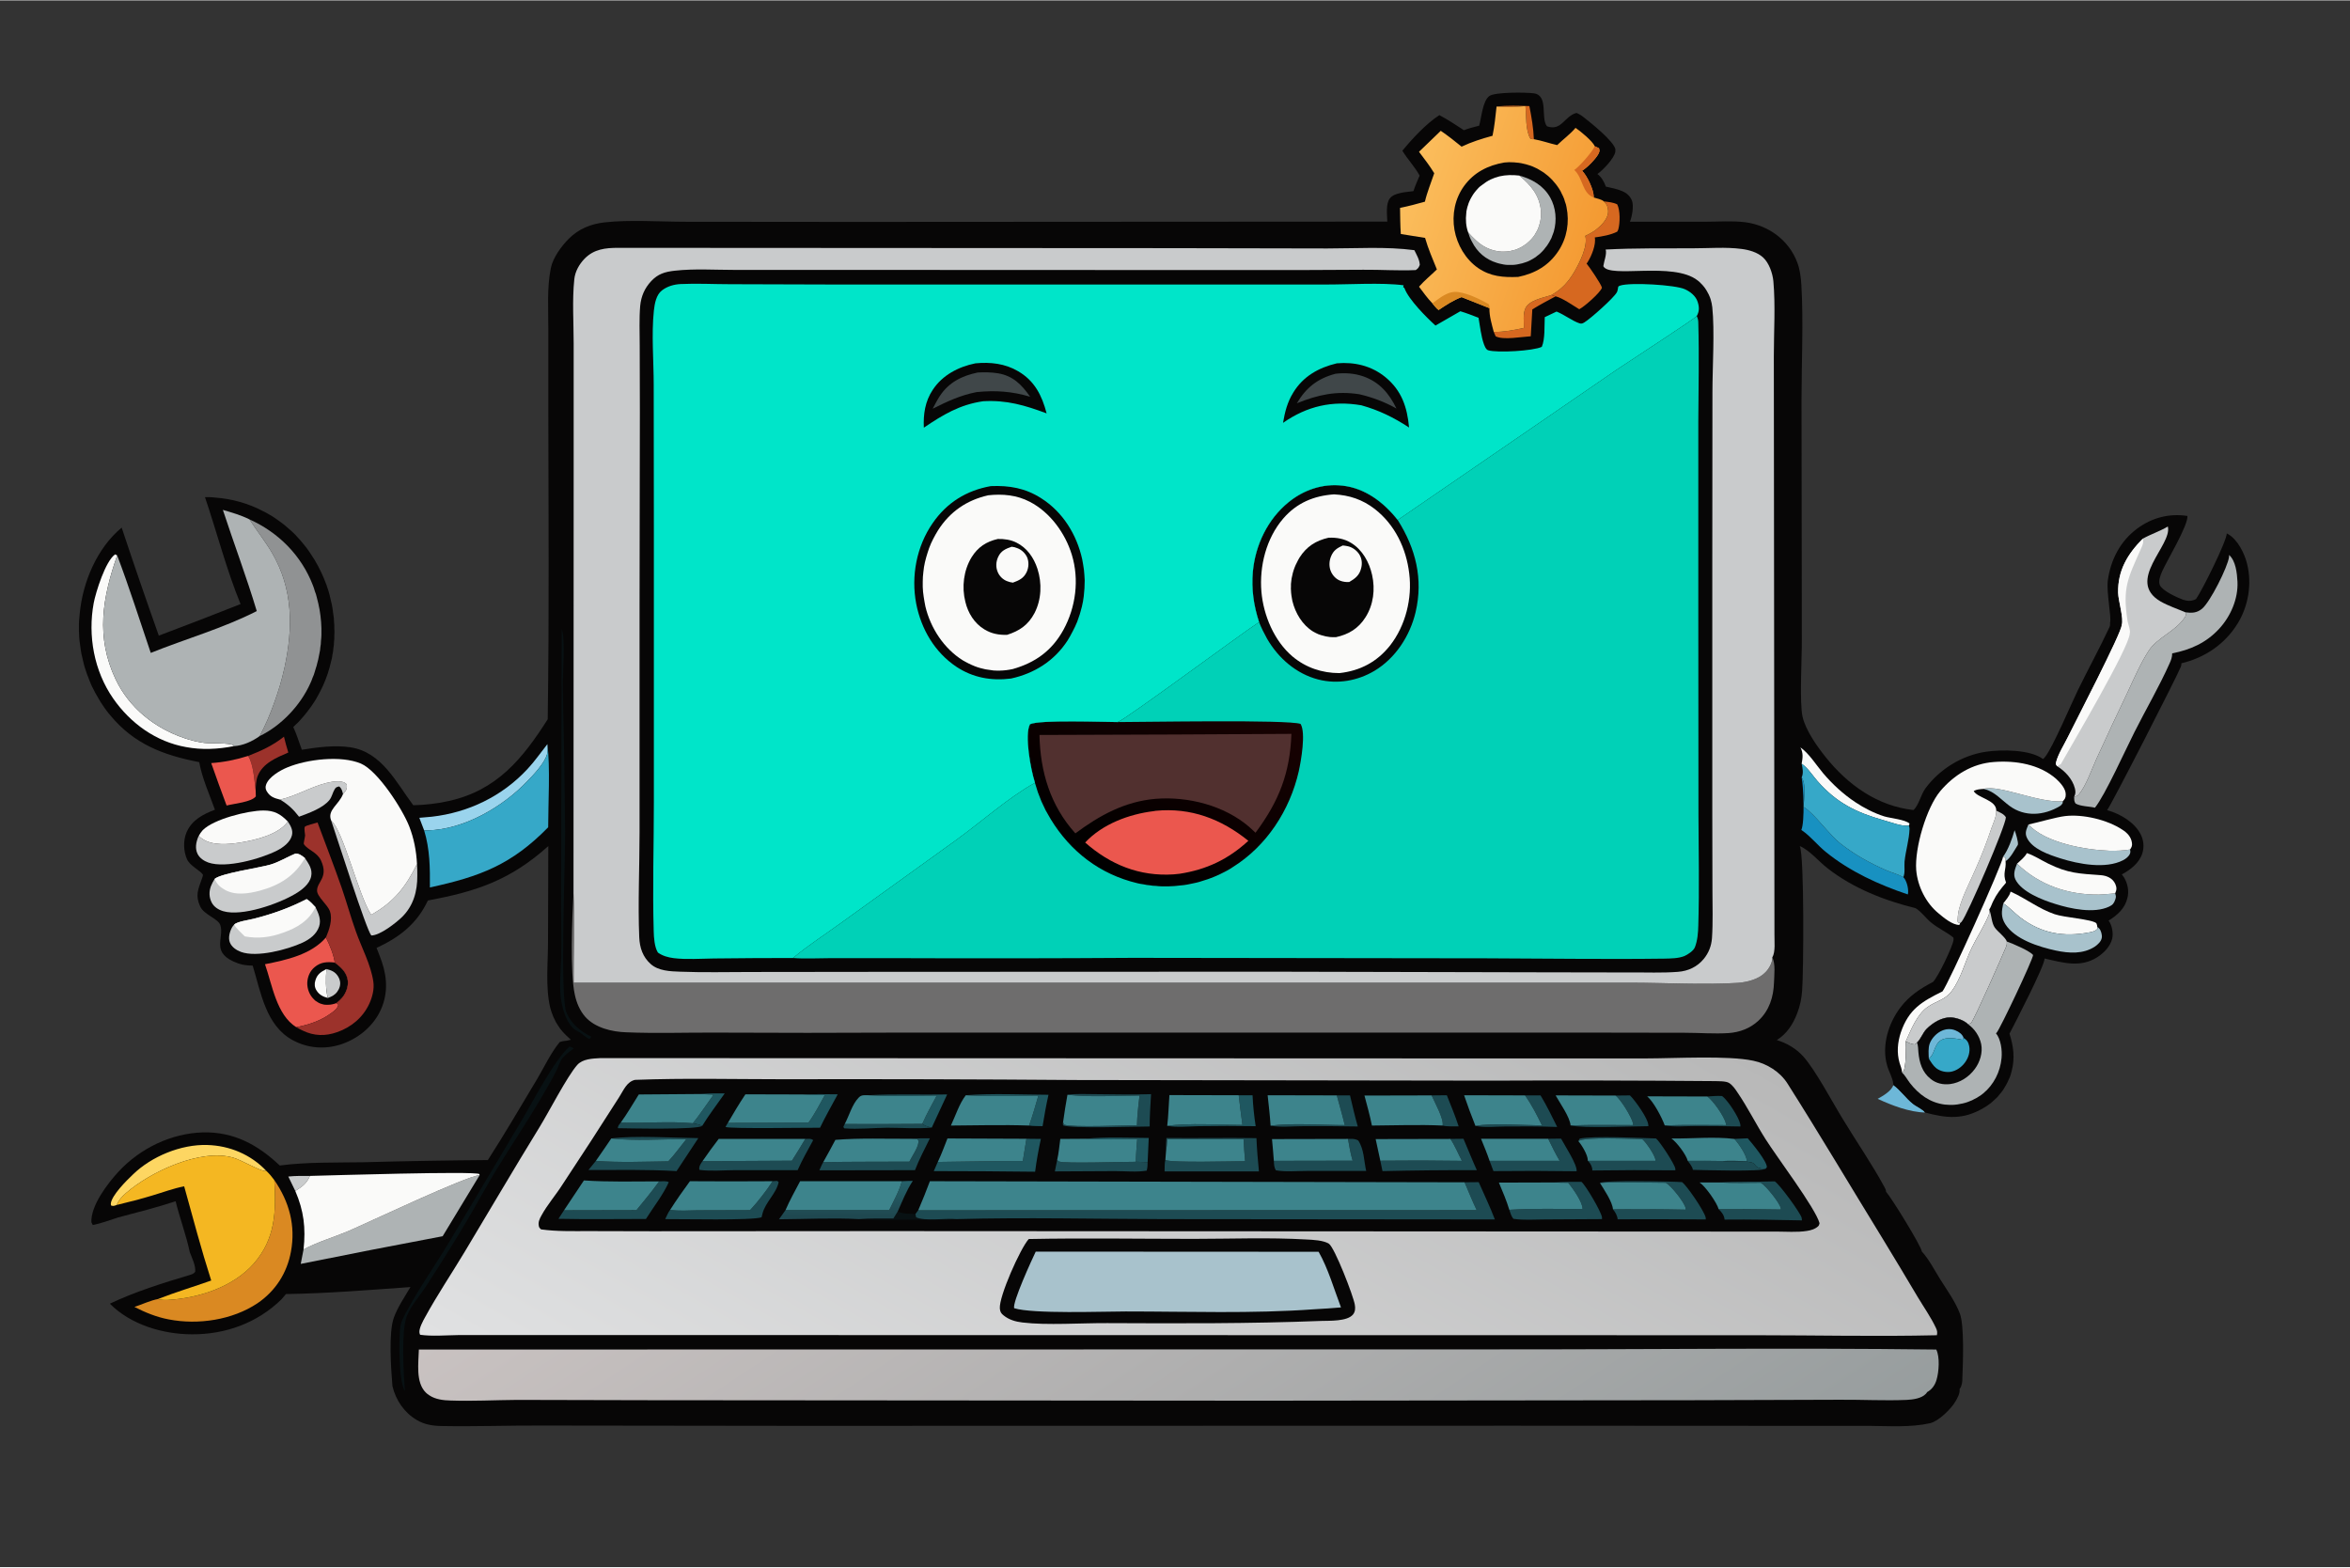 <?xml version="1.0" encoding="UTF-8"?> <svg xmlns="http://www.w3.org/2000/svg" version="1.2" viewBox="0 0 1512 1008" width="1000" height="667"><rect x="0" y="0" width="1512" height="1008" fill="#333333" stroke="none"/><title>------------ (2)-svg</title><defs><linearGradient id="g1" x2="1" gradientUnits="userSpaceOnUse" gradientTransform="matrix(-118.376,-39.291,44.239,-133.282,1025.821,158.557)"><stop offset="0" stop-color="#f49a32"></stop><stop offset="1" stop-color="#fbbd5c"></stop></linearGradient><linearGradient id="g2" x2="1" gradientUnits="userSpaceOnUse" gradientTransform="matrix(-312.731,-465.608,678.378,-455.64,914.454,1112.501)"><stop offset="0" stop-color="#979d9e"></stop><stop offset="1" stop-color="#c9c2c1"></stop></linearGradient><linearGradient id="g3" x2="1" gradientUnits="userSpaceOnUse" gradientTransform="matrix(63.129,-123.752,149.48,76.253,710.601,558.453)"><stop offset="0" stop-color="#000000"></stop><stop offset="1" stop-color="#180101"></stop></linearGradient><linearGradient id="g4" x2="1" gradientUnits="userSpaceOnUse" gradientTransform="matrix(-280.944,498.855,-738.729,-416.036,920.943,565.287)"><stop offset="0" stop-color="#b8b8b8"></stop><stop offset="1" stop-color="#e0e1e2"></stop></linearGradient><linearGradient id="g5" x2="1" gradientUnits="userSpaceOnUse" gradientTransform="matrix(-0.066,-21.392,75.385,-0.233,544.147,782.122)"><stop offset="0" stop-color="#1f4850"></stop><stop offset="1" stop-color="#256069"></stop></linearGradient></defs><style> .s0 { fill: #6db7d8 } .s1 { fill: #070606 } .s2 { fill: #a8c2cc } .s3 { fill: #c9cbcc } .s4 { fill: #d66820 } .s5 { fill: #9c322b } .s6 { fill: #fafaf9 } .s7 { fill: #081113 } .s8 { fill: #eb574e } .s9 { fill: #9ad4ed } .s10 { fill: #fdd662 } .s11 { fill: #1891c1 } .s12 { fill: #36a8c8 } .s13 { fill: #aeb3b4 } .s14 { fill: #da8922 } .s15 { fill: #909293 } .s16 { fill: #f4b722 } .s17 { fill: url(#g1) } .s18 { fill: #6e6d6d } .s19 { fill: url(#g2) } .s20 { fill: #00d1b7 } .s21 { fill: url(#g3) } .s22 { fill: #51302f } .s23 { fill: url(#g4) } .s24 { fill: #1d4b53 } .s25 { fill: #1f5760 } .s26 { fill: url(#g5) } .s27 { fill: #3d848c } .s28 { fill: #00e5c9 } .s29 { fill: #404749 } </style><path class="s0" d="m1218.2 697.8c4.4 3.1 8.1 8.5 12.5 12 2 1.7 6.6 3.6 7.9 5.7-10-0.2-21.5-4.6-30.5-8.8 3.3-1.8 8.9-5 10.1-8.9z"></path><path class="s1" d="m951.7 80.6c1.5-5.1 2.2-16 6.6-19.1 3.6-2.6 23.9-2.4 28.7-1.7 9.5 1.5 4.1 15.7 8.3 21.2 9.5 3.3 11-6.4 19-8.6 1.8 0.7 3.3 1.7 4.8 2.9 4.5 3.5 19.6 15.6 20.3 20.7q0 0.2-0.1 0.4c0 0.5 0 0.4 0 1-0.8 4.4-7.9 11.7-11.5 14.3 2.7 2.1 4.3 5 5.4 8.1 3.5 0.8 7.4 1.5 10.7 3 2.7 1.1 5 3.2 6.1 6 1.3 3.4 0.1 10.2-1.3 13.6h48.2c8.4 0 17.4-0.7 25.8 0.3 15.1 1.9 28.3 11.5 33.7 26 1.7 4.5 2.3 9.5 2.6 14.3 1.4 23.2 0.1 50.6 0.1 74.2l0.2 153.9c0.1 11.4-1.6 41.2 0.5 49.9 2.1 8.8 9.2 18.8 14.8 25.8 14.3 17.9 33.3 31.5 56.5 34.1 3.5-3.1 4.8-10 7.7-13.9 9.2-12.5 23.6-21.3 38.9-23.6 10.1-1.5 28.5-1.5 36.8 4.7 0.3-0.3 0.9-0.8 1.2-1.2 5-6.1 17.1-34.7 21.3-43.3 6.6-13.5 13.9-26.8 20.2-40.3 0.5-1.1 0.5-1.8 0.4-2.9 1.1-3.4-2.5-19.8-1.4-27.4 1.9-13.3 8-25.1 18.9-33.2 9.5-7 20.6-9.9 32.3-8.1 0.5 6.1-13.3 28.9-16.3 35.7-1.1 2.5-2.6 6.3-1.4 8.9 1.8 3.7 11.1 7.9 14.9 9.3 3 1 5.4 1 8.3-0.4 3.9-5.4 20-37.8 19.8-42.3q0.5 0.2 0.9 0.5c6.2 3.6 10.6 12.5 12.2 19.2 3.2 12.8 0.8 27.1-6.1 38.3-8.2 13.3-21.1 22-36.2 25.6 0 0.8 0 1.4-0.3 2.1-2 5.4-45.1 89.7-47.5 92.4q0.2 0.1 0.4 0.1c8.1 2.3 17 7.5 21.1 15.2 2 3.8 2.5 8.2 1.2 12.4-2 6.3-7.7 10.7-13.2 13.6q0.8 1 1.5 2.1c2.3 4 3.2 8.6 2.1 13-1.6 6.9-6.5 11.1-12.2 14.7q0.1 0.1 0.3 0.2c2 2.9 2.9 7.9 2.1 11.3-1.2 5.1-5.5 9.4-9.8 12.1-10.8 6.8-22.1 3.4-33.7 0.7 0.1 4.6-19 41.5-22.6 48.4 2.6 8 3.6 15.7 1.4 24.1q-0.2 0.9-0.5 1.8-0.3 1-0.6 1.9-0.4 0.9-0.8 1.7-0.3 0.9-0.8 1.8-0.4 0.9-0.9 1.7-0.4 0.8-1 1.7-0.5 0.8-1 1.6-0.6 0.8-1.1 1.5-0.6 0.8-1.3 1.5-0.6 0.8-1.2 1.5-0.7 0.7-1.4 1.3-0.7 0.7-1.4 1.3-0.7 0.7-1.5 1.3-0.8 0.6-1.5 1.1-0.8 0.6-1.6 1.1-0.9 0.5-1.7 1c-13 7.6-23.6 6.5-37.4 2.8-1.3-2.1-5.9-4-7.9-5.7-4.4-3.5-8.1-8.9-12.5-12q0-0.4-0.1-0.9c-0.3-3.7-2.9-7.9-3.9-11.6-3.7-12.7 0.8-27.3 8.7-37.6 5.6-7.3 12.7-12 20.8-16.2 3.2-3 12.7-22.9 13.2-27 0.1-0.9 0-0.9-0.1-1.6-4.5-3.6-9.8-5.9-14.4-9.7-3.2-2.6-6.6-7.4-10-9.2-20-4.9-40.1-12.8-56.5-25.6-5.6-4.3-11.6-11.7-17.9-14.3 3 6.6 2.4 81.9 1.5 93-0.4 5.1-1.3 9.8-3.2 14.6-2.7 7.1-6.6 13.1-13.1 17.2 6.4 1.9 12.5 5.5 17 10.5 7.9 8.8 18.8 29.5 25.4 40.2 8.7 14.4 18.6 28.7 26.6 43.4 0.6 1.1 1.3 2.2 1.3 3.5 3.4 3.7 22.7 35 23 38.4 4.6 5 8.2 12.1 11.9 18 4.4 7 9.7 14.3 12.6 22 2.9 7.7 2 32 1.6 41.3 0 2.7-0.2 4.8-1.6 7q-0.1 0.2-0.2 0.3c0.4 2.5-1.4 5.8-2.6 7.8-2.8 4.9-11 12.9-16.4 14.1-12.5 2.8-26.3 1.8-39.1 1.7h-49.1l-179.8-0.1-461 0.1-164.2-0.2c-21.5-0.1-43 0.7-64.5 0.3-5.7-0.1-11-0.9-16-3.9-8-4.7-13.5-12.8-15.6-21.8-0.9-11.1-2.6-34.1 0.9-44 2.5-6.9 7-13.4 10.7-19.7-26.7 1.9-53.3 4.1-80.1 4.5l-3 3.5c-15.5 15.1-35.9 22.5-57.4 22.4-18.7 0-39.6-6.2-52.9-19.7 15.9-7.6 34.4-13.4 51.2-18.4 1.8-0.6 2.5-0.7 3.7-2.1 0.4-4.1-2.1-8.9-3.5-12.7-2.3-10.9-6.4-21.8-9.1-32.7-12.1 4-24.5 7.1-36.9 10.4-5.4 1.7-10.8 3.8-16.4 4.9l-0.9-1.8c-0.4-10.8 10.4-24.9 17.6-32.7 13.9-14.9 33.7-24.5 54.1-25.1 20-0.5 35.4 8 49.5 21.3 17.5-2.3 36.1-1.8 53.8-2.1q40.1-1.1 80.1-1.4c11-17.1 21.3-34.8 31.8-52.3 4.6-7.8 8.7-16.6 14.4-23.6 1.2-0.4 2.3-0.7 3.5-0.8 0.2 0 0.4 0 0.6 0 1.1-0.2 2.1-0.5 3.1-0.7q-1.8-1.6-3.4-3.2-0.9-0.9-1.8-1.9-0.8-0.9-1.6-1.9-0.7-1.1-1.4-2.1-0.7-1.1-1.4-2.2-0.6-1.1-1.1-2.3-0.6-1.1-1-2.3-0.5-1.2-0.9-2.4-0.4-1.2-0.7-2.4c-3.1-13.1-1.4-28.8-1.4-42.2l0.2-61.7c-24.4 21.8-45.7 29.1-77.5 35-7 15-18.3 23.7-33 30.5q1.8 4.4 3.4 9c3.7 10.9 3.9 21.8-1.4 32.3-5.1 10-14.4 17.3-25 20.8-10.3 3.3-21.1 2.5-30.7-2.6-17.5-9.3-20.7-30.7-26-48.1-3.2-0.1-6.3-0.3-9.3-1.4-18.4-6.6-8.8-16.1-11.5-24.6-1.4-4.3-10.5-6.6-13-12.1-3.2-7-1.4-10.7 1-17.5 0.2-0.4 0.9-2.6 0.8-2.8-1.3-2.6-8.4-5.7-10.3-10.1-2.3-5.3-2.5-12.1-0.2-17.4 3.5-7.9 10.6-11.5 18.2-14.4-3.5-9.8-8.3-20.4-10.1-30.6-23-4.5-41.8-11.5-57.2-30.1q-0.7-0.8-1.4-1.7-0.6-0.8-1.3-1.7-0.6-0.9-1.3-1.8-0.6-0.9-1.2-1.8-0.6-0.9-1.2-1.8-0.6-1-1.1-1.9-0.6-0.9-1.1-1.9-0.6-1-1.1-1.9-0.5-1-1-2-0.5-0.9-1-1.9-0.4-1-0.9-2-0.4-1-0.8-2-0.5-1.1-0.8-2.1-0.4-1-0.8-2-0.4-1.1-0.7-2.1-0.4-1.1-0.7-2.1-0.3-1.1-0.6-2.1-0.3-1.1-0.5-2.1-0.3-1.1-0.5-2.2-0.3-1-0.5-2.1-0.2-1.1-0.4-2.2-0.2-1-0.3-2.1-0.2-1.1-0.3-2.2-0.2-1.1-0.3-2.2-0.1-1.1-0.2-2.2 0-1.1-0.1-2.2 0-1-0.1-2.1 0-1.1 0-2.2 0-1.1 0-2.2 0.1-1.1 0.1-2.2 0.1-1.1 0.2-2.2 0.1-1.1 0.2-2.2c1.9-20.3 11.1-42.2 27-55.4q11.6 34.9 23.9 69.5 26.3-9.9 52.6-20.3c-9.1-22.2-15.2-46.1-22.9-68.8h0.8q1 0 2 0 1 0.1 2 0.1 1 0.1 2 0.2 1 0.1 2 0.2 1 0.1 2 0.2 1 0.1 2 0.3 1 0.1 2 0.3 0.9 0.2 1.9 0.4 1 0.2 2 0.4 1 0.3 1.9 0.5 1 0.3 2 0.5 1 0.3 1.9 0.6 1 0.3 1.9 0.6 1 0.4 1.9 0.7 1 0.4 1.9 0.7 0.9 0.4 1.9 0.8 0.9 0.4 1.8 0.8 0.9 0.4 1.8 0.9 0.9 0.4 1.8 0.9 0.9 0.4 1.8 0.9 0.9 0.5 1.7 1 0.9 0.5 1.8 1 0.8 0.5 1.7 1.1 0.8 0.5 1.6 1.1 0.9 0.6 1.7 1.2 0.8 0.6 1.6 1.2 0.8 0.6 1.6 1.2 0.8 0.6 1.5 1.3 0.8 0.6 1.5 1.3 0.8 0.7 1.5 1.3 0.8 0.7 1.5 1.4 0.7 0.7 1.4 1.4 0.8 0.8 1.5 1.7 0.8 0.8 1.5 1.6 0.7 0.9 1.4 1.7 0.7 0.9 1.4 1.7 0.7 0.9 1.4 1.8 0.6 0.9 1.3 1.8 0.6 0.9 1.2 1.8 0.6 0.9 1.2 1.9 0.6 0.9 1.2 1.8 0.6 1 1.1 2 0.6 0.9 1.1 1.9 0.5 1 1 2 0.5 1 1 2 0.5 1 0.9 2 0.5 1 0.9 2 0.4 1 0.8 2.1 0.4 1 0.8 2 0.3 1.1 0.7 2.1 0.3 1.1 0.7 2.1 0.3 1.1 0.6 2.2 0.3 1 0.5 2.1 0.3 1.1 0.5 2.2 0.3 1.1 0.5 2.1 0.2 1.1 0.4 2.2 0.2 1.1 0.3 2.2 0.2 1.1 0.3 2.2 0.2 1.1 0.3 2.2 0.1 1.1 0.1 2.2 0.1 1.1 0.2 2.2 0 1.1 0 2.2 0.1 1.1 0.1 2.3 0 1.1-0.1 2.2 0 1 0 2-0.1 1.1-0.2 2.1 0 1-0.1 2.1-0.1 1-0.3 2-0.1 1.1-0.2 2.1-0.2 1-0.4 2-0.1 1.1-0.3 2.1-0.3 1-0.5 2-0.2 1-0.5 2-0.2 1-0.5 2-0.3 1-0.6 2-0.3 1-0.6 2-0.3 1-0.7 1.9-0.3 1-0.7 2-0.4 0.9-0.8 1.9-0.4 1-0.8 1.9-0.4 1-0.9 1.9-0.4 0.9-0.9 1.8-0.5 1-1 1.9-0.5 0.9-1 1.8-0.5 0.9-1 1.8-0.6 0.9-1.1 1.7-0.6 0.9-1.2 1.8-0.6 0.8-1.2 1.7-0.6 0.8-1.2 1.6-0.6 0.8-1.3 1.7-0.6 0.8-1.3 1.6-0.6 0.8-1.3 1.5-0.7 0.8-1.4 1.6-0.7 0.7-1.4 1.5-0.8 0.7-1.5 1.4-0.8 0.8-1.5 1.5c2.2 4.7 3.7 9.7 5.5 14.6 9.9-1.6 21.2-3.1 31.1-1.6 20.3 3 29.5 22.5 40.6 37.3q5.7-0.1 11.4-0.8 5.7-0.6 11.3-1.9c31.1-6.8 47.7-27.3 63.8-52.6 1-66.8 0.5-133.6 0.4-200.4v-51.3c0-12.6-0.9-26.1 1.6-38.5 1.3-6.7 6.8-14.2 11.6-19 6.4-6.4 14.2-9.5 23-10.5 15.6-1.8 36.3-0.4 52.2-0.4l107.8 0.1 343.6-0.2c-0.1-4.3-1.1-11.5 1.7-15 2.8-3.7 10.8-4 15.1-4.6 1.1-3.4 2.6-6.7 4-10-3.1-5.7-7.7-10.4-11.1-16 6.4-7.8 15.3-17.4 23.8-22.9 5.5 2.9 10.6 6.3 15.8 9.7 3.2-1.3 6.5-2 9.8-2.9z"></path><path class="s2" d="m1296.2 533.9c0.7 1.6 2.6 7.9 2.1 9.4-2.1 3.2-4.7 8.6-7.9 10.5v-2l-1.6-0.9c3.3-4.4 5.9-11.7 7.4-17z"></path><path class="s3" d="m185.5 756.7c4.6-0.5 9.3-0.4 13.9-0.4-2.1 4.9-5 6.9-9.4 9.7z"></path><path class="s4" d="m962.9 68.3c6.9-0.8 14.2-0.5 21.1-0.3 1.4 7 2.6 14.1 2.9 21.3-0.9 0.1-1.3-0.1-2.2-0.3-3.2-4.9-2.7-15.2-3.2-21-6.3 0.6-12.2 0.6-18.6 0.3z"></path><path class="s4" d="m998.1 189.6l2.8 0.8c-5.1 2.7-10.1 5.4-15 8.4l-1 17.3c-5.7 0.3-17.8 2.6-22.6 0l-1.2-2.8c6.4 0.1 13.2-1.2 19.4-2.6 0-3.9-0.7-9.1 1-12.7 2.5-5.2 11.5-6.7 16.6-8.4z"></path><path class="s5" d="m182.7 473.7c0.9 3.5 1.7 6.8 2.8 10.2-7.6 3.3-16.4 6.8-19.7 15.1-1.1 2.9-1.2 6.3-1.3 9.4-0.8-6-1.4-17.4-4.9-22.3 8.3-3.2 16.1-6.8 23.1-12.4z"></path><path class="s2" d="m1276.3 507.3c10.4-2.8 35.1 9.1 50.9 8l-0.1 1.2c-0.5 0.9-1 1.4-1.8 1.9-10.2 6.1-22.6 7.1-32.4-0.2-5-3.7-9.7-9.2-15.9-10.7z"></path><path class="s6" d="m1158.4 480.6c5.5 3.8 10.2 11.4 14.6 16.6 5.9 7 13.1 13.6 20.8 18.7 5.5 3.7 12.2 7.1 18.6 9.1 4 1.2 13.4 2 16.2 4.6l-0.4 1.3c-4.6 0.7-12-2.3-16.5-3.5-17.6-5-30.1-11.2-42.3-25.1-3.1-3.5-6-8.2-9.8-10.9q-0.2-0.1-0.4-0.3c0.7-3.8 1.1-6.9-0.8-10.5z"></path><path class="s3" d="m180.2 514.2c10.4-2.4 19.5-8.1 29.7-10.7 3.2-0.8 9.4-2 12.3 0.1 0.9 0.6 1 1 1 2.1 0 2.2-1.1 3.4-2.5 4.9-0.6-2.1-0.7-3.4-2.5-4.9-1.7 0.5-2 0.4-2.9 1.9-1.3 2.1-1.7 4.8-3.3 6.8-4.2 5.3-13.4 8.5-19.6 10.8-3.6-4.7-7.1-8-12.2-11z"></path><path class="s3" d="m1284.4 521.3c2.1 1 5.1 2.2 6.2 4.3-0.1 5.4-24.8 62.9-28.5 67.2-0.3 0.3-0.7 0.6-1 0.9l-0.1-0.5-0.7 0.4-0.8-0.9v0.9c0-3 0.2-6.1 1-9.1 2.3-8.6 6.8-16.9 10.3-25q6-13.4 10.6-27.2c1.2-3.3 3.2-7.5 3-11z"></path><path class="s7" d="m361.4 404.3c2.5 7.1 0.6 28.2 0.7 36.8q1.1 46.9 1.5 93.8c0.1 19.1-3.3 105.3 0.7 115.8 2.8 7.4 9.1 12.6 16.1 16-0.1 0.5-0.8 1.1-1.1 1.5-2.6-0.9-4.3-3.2-6.7-4.5-1.3-0.7-2.7-1.3-3.8-2.4-4.9-4.6-7.2-13.5-8-19.9-0.9-8.5 0.1-17.5 0.3-26 0.2-11.2 0-22.5-0.1-33.7z"></path><path class="s8" d="m159.6 486.1c3.5 4.9 4.1 16.3 4.9 22.3l0.1 3.7c-2.7 3.7-14.3 4.7-18.8 5.9q-5.1-13.6-9.9-27.3c8.3-0.6 15.8-2.1 23.7-4.6z"></path><path class="s2" d="m1370.5 546.3c0.2 1 0.3 1.5 0 2.5-0.7 2-2.8 3.5-4.5 4.4-11.3 5.8-28.6 2.5-40.3-1.2-7.2-2.3-18.1-5.9-21.6-13.3-1.5-3.2-0.2-5.5 1-8.5 11.1 11.9 36.4 16.3 52.2 16.9 4.5 0.1 8.8-0.1 13.2-0.8z"></path><path class="s9" d="m269.8 525.9q4-0.3 8-0.7c23.6-2.7 45.2-13.1 61.5-30.6 4.7-5 8.6-10.7 12.9-16.1 0.1 2 0.3 4.5-0.2 6.4-1.5 5.7-8.6 13.2-12.6 17.3-15.9 16.7-40.9 31.3-64.4 31.8q-1.1 0-2.1 0z"></path><path class="s6" d="m1293.6 573.4q0.3 0.1 0.5 0.2c9.7 4.4 17.6 10.8 27.8 14.3 6.3 2.2 23.8 3.2 26.9 5.8 0.3 0.8 0.6 1.5 0.6 2.4l0.2 1.2c-1.5 1.5-3.1 1.9-5.2 2.3-16.7 3.2-31.1 0.7-44.7-9.7-3.6-2.8-6.6-6.2-10.4-8.7q-0.2-0.1-0.4-0.2c1.7-2.3 4.1-4.8 4.7-7.6z"></path><path class="s7" d="m366.4 673.1c1.4 0.3 1.7 0.3 2.7 1.3-2.5 1.8-5.2 3.7-7.2 6.1-1.8 2.3-2.6 5.5-3.9 8.1-3.1 6.1-6.6 12-10 17.9-9.1 15.4-19 30.1-28.3 45.3-6.8 11.1-12.9 22.6-19.5 33.7-8.2 13.8-16.9 27.6-25.6 41.1-4 6.3-10.5 13.4-13 20.3-3.5 9.7-1.9 36.6-1.1 47.8-4-6.5-3.8-31.7-3.1-39.9 0.3-4.4 2.5-8.2 4.6-12 8.3-15.4 18.5-29.7 27.4-44.6l46-77.2c7.6-12.7 21-39 31-47.9z"></path><path class="s2" d="m1297.8 555.4c14.4 13.9 32.9 20.1 52.7 19.9 3.5-0.1 7-0.5 10.4-0.8 0.5 1.7 0.7 2.2 0.1 3.9-0.8 2.4-1.6 3.5-3.9 4.6-9.8 4.7-25 1.4-34.8-1.7-8.1-2.5-21.7-7.7-25.6-15.8-1.6-3.4-0.2-6.8 1.1-10.1z"></path><path class="s3" d="m213.1 527.7c7.8 6.5 17.4 47.6 25.7 60.6 14.5-8.1 22.3-17.9 29.5-32.7 0.2 2.5 0.2 5 0.2 7.4 0.1 10.1-2.5 19.5-9.8 26.7-3.9 3.8-14.2 11.9-19.8 11.9-3.2-3.5-22.3-63.7-25.8-73.9z"></path><path class="s10" d="m75.1 775c-1.6 0.5-2.1 0.9-3.7 0.3 0-0.5-0.1-0.7-0.1-1.2 0.6-5.4 10.1-14.8 14.2-18.7 12-11.7 31-19.5 47.8-19 14.4 0.4 28.1 6.1 38.1 16.7q-0.5 0-1 0c-3.4-0.1-15.5-7.2-20.2-8.5-20.9-6.2-53.5 9-69.2 22.8-2.6 2.3-4.5 4.3-5.9 7.6z"></path><path class="s2" d="m1349.4 596.1c0.5 0.3 0.8 0.6 1.2 1 1.2 1.2 2 4.2 1.7 5.9-0.3 2.4-2.6 4.5-4.5 5.8-7.6 4.9-16.6 4.3-25.1 2.5-11-2.4-26.2-7.1-32.5-17-2.9-4.7-2.4-8.2-1.3-13.3q0.2 0.1 0.4 0.2c3.8 2.5 6.8 5.9 10.4 8.7 13.6 10.4 28 12.9 44.7 9.7 2.1-0.4 3.7-0.8 5.2-2.3z"></path><path class="s6" d="m1304.1 548.6c4.8 1.6 9.1 4.5 13.6 6.7 12.9 6.4 20.2 6.5 33.9 7.5 3.9 0.3 7.7 1.9 9.4 5.7 1 2.3 0.9 3.8-0.1 6-3.4 0.3-6.9 0.7-10.4 0.8-19.8 0.2-38.3-6-52.7-19.9 2.2-2.1 4.9-4.1 6.3-6.8z"></path><path class="s3" d="m185.2 528.3c1.8 2.7 3.5 5.6 2.6 9-1.2 4.5-5.7 7.7-9.6 9.7-10.5 5.3-32.8 11.6-44.1 7.7-2.8-1-5.6-2.8-7-5.6-1.7-3.5-1-7.3 0.4-10.8q0.2-0.4 0.4-0.8c0.6 0.7 1.3 1.3 2.1 1.8 6.5 4.7 17.2 3.7 24.6 2.5 9.8-1.6 24.7-5.1 30.6-13.5z"></path><path class="s6" d="m1288.8 550.9l1.6 0.9v2c0.5 5.6-2 7.6 0.3 13.8l-0.3 0.4c-3.1 3.6-5.8 7-7.9 11.4-0.9 1.7-1.5 3.9-2.6 5.5 0.2 1.4 0.1 2.4-0.4 3.7-3 7.2-7.5 14-10.9 21-4.3 8.9-6.9 19.8-12.8 27.7-4.3 5.8-9.9 6.4-15.4 10.2-7 4.8-10.8 14.7-14.2 22.2 0.2 3.3 0.2 17-1.6 19.3-0.4 0.4-0.4 0.4-0.8 0.8 0-2-1-4.3-1.6-6.2-1.9-6.5-1.3-13.2 0.8-19.6 5.1-15 13.6-19.9 26.8-26.4 3.9-5 38.4-81.5 39-86.7z"></path><path class="s6" d="m127.9 537.5c0.7-1.3 1.5-2.5 2.5-3.6 6.9-7.1 29.1-12.7 39.1-12.7 7 0 10.9 2.2 15.7 7.1-5.9 8.4-20.8 11.9-30.6 13.5-7.4 1.2-18.1 2.2-24.6-2.5-0.8-0.5-1.5-1.1-2.1-1.8z"></path><path class="s4" d="m1031.9 129.3c3 0.4 5.9 0.6 8.6 1.9 2 3.7 1.9 12.2 0.7 16.2-0.2 0.6-0.4 0.9-0.7 1.4-4.1 2.1-9.8 3.1-14.4 3.7 0.9 4.6-2.1 11.9-4.5 15.7-0.2 0.4-0.5 0.8-0.8 1.1 1.7 2 9.6 13.5 9.9 15.6-1.2 3.3-11.4 12.2-14.6 13.8-4.2-2.5-10.7-7.2-15.2-8.3l-2.8-0.8c6.7-3.7 11-8.5 14.9-15.1 3.3-5.7 8.7-16.3 7-23q1.3-0.6 2.6-1.3 1.3-0.7 2.6-1.5 1.2-0.8 2.3-1.7 1.2-1 2.3-2c2.5-2.5 5-5.8 4.9-9.5-0.1-2.6-0.9-4.4-2.8-6.2z"></path><path class="s11" d="m1159.2 499.9c3 4.3 1.5 13.8 1.2 19 7 4.1 16.3 17.8 24.2 23.9 8.7 6.8 18.6 12.3 28.7 16.7 3.5 1.6 8 2.7 11.3 4.6 0.4 0.5 0.5 0.5 0.9 1.1 1.6 2.5 2.7 7.2 2 10-18.5-6.2-37.2-14.7-52.6-27.2-5.4-4.3-9.8-10.1-15.5-14q-0.2-0.2-0.4-0.3c2.3-5.4 1.4-27.5 0.2-33.8z"></path><path class="s6" d="m1305.1 530.2c6.6-1.4 17.7-4.7 23.5-5.4 11.6-1.4 27.4 2.4 37 8.8 3.1 2 5.6 4.6 6.1 8.4 0.3 1.7-0.2 2.9-1.2 4.3-4.4 0.7-8.7 0.9-13.2 0.8-15.8-0.6-41.1-5-52.2-16.9z"></path><path class="s6" d="m150.4 479.8c-10.1 2-20.6 2.5-30.7 0.6-19.3-3.4-35.8-15.3-46.9-31.3-12.3-17.7-16.4-40.4-12.5-61.4 1.3-6.8 7.5-27 13.8-31.3l1.3 0.7c-9.5 27.2-13.9 52.5-1 79.7 8.8 18.4 25 31.3 44.1 37.8q6.3 2.2 12.9 3.1c4.3 0.5 16-0.2 18.9 1.6z"></path><path class="s3" d="m197.3 578.2c2.3 1.4 3.9 3.3 5.7 5.2 1.9 4 3.8 8 2.3 12.5-1.7 5-6.1 8.2-10.6 10.3-9.7 4.5-29.4 9.7-39.6 6-3-1.1-6-3.1-7.2-6.1-1.2-3-0.1-7 1.4-9.7 0.4-0.7 0.8-1.2 1.4-1.8 1.8-2 9.8-3 12.7-3.8 11.9-3 23-7 33.9-12.6z"></path><path class="s6" d="m197.3 578.2c2.3 1.4 3.9 3.3 5.7 5.2-4.2 8.7-11.9 13.3-20.8 16.4-8.2 3-16.1 4-24.7 2.4-2-2.1-5.7-5.2-6.8-7.6 1.8-2 9.8-3 12.7-3.8 11.9-3 23-7 33.9-12.6z"></path><path class="s3" d="m138.1 565.2c4.4-3.7 28.8-7.1 35.9-9.2 5.5-1.6 10.7-4.9 16.1-7.1 2.6 0 4.1 1.4 6.1 2.9 2.4 3.7 5 7.1 4 11.8-1.1 5.1-6.2 8.9-10.5 11.4-10.7 6.3-33.9 14.5-46 11-3.1-0.9-6-2.7-7.5-5.6-1.7-3.3-1.8-7-0.5-10.5 0.6-1.6 1.5-3.2 2.4-4.7z"></path><path class="s6" d="m138.1 565.2c4.4-3.7 28.8-7.1 35.9-9.2 5.5-1.6 10.7-4.9 16.1-7.1 2.6 0 4.1 1.4 6.1 2.9-6.7 11.6-16.3 17.5-29.1 21-7.3 1.9-16 3.3-22.8-0.8-2.9-1.6-4.9-3.7-6.2-6.8z"></path><path class="s3" d="m1279.9 584.9q0.1 0.3 0.2 0.5c1.3 3.5 1.3 8.2 3.4 11.2 1.7 2.4 7 6.4 7.7 8.9 0.1 1.2 0 2.1-0.4 3.2-2.1 5.2-20.7 47.3-22.5 49-0.7 0.6-1.3 0.8-2.1 1-2.5-2.6-7.5-4.2-11-4.4-5.8-0.2-11.7 3.5-15.7 7.5-2.5 2.6-3.6 6.4-6.1 8.7-0.5 0.7-0.9 0.8-1.5 1.2-2.3-0.2-3.8-1-5.7-2 3.4-7.5 7.2-17.4 14.2-22.2 5.5-3.8 11.1-4.4 15.4-10.2 5.9-7.9 8.5-18.8 12.8-27.7 3.4-7 7.9-13.8 10.9-21 0.5-1.3 0.6-2.3 0.4-3.7z"></path><path class="s8" d="m170.5 620.1c13.7-2.7 29.7-6.2 39.2-17.2 2.3 4.5 5 11 5.7 16.1 4 3 7.9 6.5 8.4 11.8 0.4 3.8-1.3 8.1-3.7 10.9-1.1 1.3-2.3 2.3-3.6 3.4l1.2 1c-0.4 2.4-2.6 4-4.5 5.4-6.8 5-14.4 7.5-22.6 9.1-12.7-8-15.4-27-20.1-40.5z"></path><path class="s1" d="m216.5 645.1c-1.6 0.6-3.6 1.1-5.4 1.1q-0.6 0-1.2 0-0.7 0-1.3-0.1-0.6-0.1-1.2-0.3-0.7-0.2-1.3-0.4-0.6-0.2-1.1-0.5-0.6-0.3-1.1-0.7-0.6-0.3-1.1-0.7-0.5-0.4-0.9-0.9c-2.8-2.7-4.3-6.7-4.2-10.6 0.2-3.9 1.7-7.5 4.7-10 4-3.4 8.1-3.5 13-3 4 3 7.9 6.5 8.4 11.8 0.4 3.8-1.3 8.1-3.7 10.9-1.1 1.3-2.3 2.3-3.6 3.4z"></path><path class="s6" d="m210.9 641.8c-3.1-0.8-5.6-2.1-7.3-4.9-1.2-1.9-1.4-4.2-0.7-6.3 1.1-4 3.6-5.6 7.1-7.4-0.4 6.4-0.6 12.3 0.9 18.6z"></path><path class="s3" d="m210 623.2c3.2 0.8 5.6 1.7 7.5 4.7 1.3 2 1.7 4.3 1.1 6.6-0.7 2.5-2.3 4.6-4.5 5.9-1 0.6-2.1 1-3.2 1.4-1.5-6.3-1.3-12.2-0.9-18.6z"></path><path class="s12" d="m1159.2 491.1q0.2 0.2 0.4 0.3c3.8 2.7 6.7 7.4 9.8 10.9 12.2 13.9 24.7 20.1 42.3 25.1 4.5 1.2 11.9 4.2 16.5 3.5 0.2 0.8 0.4 1.4 0.4 2.2-0.2 6.8-2.5 14-3.2 20.9-0.3 3.1 0.5 7.3-0.8 10.1-3.3-1.9-7.8-3-11.3-4.6-10.1-4.4-20-9.9-28.7-16.7-7.9-6.1-17.2-19.8-24.2-23.9 0.3-5.2 1.8-14.7-1.2-19 1.3-2.7 0.6-6 0-8.8z"></path><path class="s13" d="m195.3 803.6c8.9-4.8 19.6-7.9 29-11.9 12.8-5.5 75.3-35.2 84.3-35.9l-23.8 39.3q-45.7 8.6-91.3 17.8z"></path><path class="s5" d="m209.7 602.9c2.1-4.9 4.4-11.5 2.6-16.8-1.4-4.2-8.2-9.3-8.3-13.3-0.1-5.9 7.6-8.4 2.5-19.5-2.6-5.5-8.5-6.6-11-10.5-0.3-0.5 0.8-4.6 0.8-5.6-0.1-1.5-0.7-4.1-0.2-5.5 0.4-0.8 6.9-2.4 8.2-2.8 5.2 14 10.7 28.1 15.6 42.2 3.2 9.3 5.8 18.8 9.1 28 3.7 10.5 9.6 21.2 11.2 32.2 0.7 4.7-0.6 9.8-2.5 14-4.1 9-11.6 15.3-20.8 18.5-7.6 2.7-14.9 2.5-22.1-1q-2.2-1-4.2-2.2c8.2-1.6 15.8-4.1 22.6-9.1 1.9-1.4 4.1-3 4.5-5.4l-1.2-1c1.3-1.1 2.5-2.1 3.6-3.4 2.4-2.8 4.1-7.1 3.7-10.9-0.5-5.3-4.4-8.8-8.4-11.8-0.7-5.1-3.4-11.6-5.7-16.1z"></path><path class="s14" d="m176.5 759c9.6 13.9 13.8 29.2 10.7 46-2.5 13.7-9.9 25.3-21.5 33.2-16.1 10.8-38.3 14.1-57.2 10.4-7.9-1.5-14.9-4.4-22-8 4.8-1.6 10.3-4.2 15.2-5.1 2 0.6 4.1 0.7 6.1 0.6 19.8-1.1 42-8.2 55.4-23.3 14.1-16.1 14.5-33.7 13.3-53.8z"></path><path class="s15" d="m160.5 333.9c18.7 8.4 33.4 23.2 40.8 42.4q0.3 1 0.7 1.9 0.3 1 0.6 2 0.4 0.9 0.7 1.9 0.3 1 0.5 1.9 0.3 1 0.5 2 0.3 1 0.5 2 0.2 1 0.4 2 0.2 0.9 0.4 1.9 0.2 1 0.3 2 0.2 1.1 0.3 2.1 0.1 1 0.2 2 0.1 1 0.2 2 0 1 0.1 2 0 1 0.1 2 0 1.1 0 2.1 0 1 0 2-0.1 1-0.1 2-0.1 1-0.2 2.1 0 1-0.1 2-0.1 1-0.3 2-0.1 1-0.2 2-0.2 1-0.4 2-0.2 1-0.4 2-0.2 1-0.4 2-0.2 1-0.5 1.9-0.2 1-0.5 2-0.3 1-0.6 1.9-0.3 1-0.6 2-0.3 0.9-0.6 1.9-0.4 0.9-0.8 1.9-0.3 0.9-0.7 1.9-0.4 0.9-0.8 1.8c-6.3 14-18.5 27-32.5 33.8q2.7-5.2 5.1-10.6 2.3-5.4 4.3-11 2-5.5 3.7-11.2 1.6-5.6 2.9-11.4c5.5-25.6 5.5-50.5-8.1-73.7-4.4-7.5-9.8-14.2-14.5-21.5z"></path><path class="s6" d="m199.4 756.3c12.1-0.3 106-3.2 109-1.2l0.2 0.7c-9 0.7-71.5 30.4-84.3 35.9-9.4 4-20.1 7.1-29 11.9 1.5-13.8 0.2-24.8-5.3-37.6 4.4-2.8 7.3-4.8 9.4-9.7z"></path><path class="s13" d="m1434.2 356.8c4.3 3.8 5.1 11.6 5.4 17.2 0.5 11-4.4 22.3-11.8 30.3-8.3 9-18.4 13.5-30.2 15.8 0 2.4-0.7 4.3-1.7 6.5-6.7 15-15.2 29.5-22.6 44.2-5.4 10.6-18.9 40.6-25.4 48.6-3.7-0.9-9.3-0.8-12.5-2.7-1-1.7-0.8-2.3-0.9-4.3 1.2-0.3 2.3-0.6 3-1.5 4.5-5.2 8.4-16.4 11.4-23q9.9-21.7 20.2-43.2c4.1-8.8 8.1-18.1 13.4-26.3 5.5-8.5 17.2-12.4 23.1-21.3 1-1.5 0.9-1.6 0.5-3.4 4.1 0.5 7.3 0.5 10.7-2.3 5.2-4.3 16.5-26.7 17.4-33.4 0-0.4 0-0.9 0-1.2z"></path><path class="s12" d="m352.2 478.5c1.9 15 0.5 37.9 0.5 53.5-23.6 24.1-43.8 31.7-76.1 38.7 0.1-12.5 0-24.6-3.7-36.7q1 0 2.1 0c23.5-0.5 48.5-15.1 64.4-31.8 4-4.1 11.1-11.6 12.6-17.3 0.5-1.9 0.3-4.4 0.2-6.4z"></path><path class="s13" d="m1291.2 605.5c3.3 1.1 15 6.1 16.9 8.7-0.1 2.8-21.1 47.3-23.5 50q-0.2 0.1-0.4 0.3c3.2 3.9 4.1 11.1 3.6 16-0.8 8.8-5 17.2-11.9 22.8q-0.6 0.5-1.3 1-0.7 0.4-1.4 0.9-0.7 0.4-1.4 0.9-0.7 0.4-1.4 0.7-0.7 0.4-1.5 0.8-0.7 0.3-1.5 0.6-0.8 0.3-1.5 0.6-0.8 0.3-1.6 0.5-0.8 0.2-1.6 0.4-0.8 0.2-1.6 0.3-0.8 0.2-1.6 0.3-0.8 0.1-1.7 0.2-0.8 0-1.6 0.1-0.8 0-1.7 0-0.8 0-1.6-0.1-0.8 0-1.6-0.1c-9.5-1.2-16.7-6.5-22.4-13.8-1.7-2.2-3.1-4.9-5.1-6.8 0.4-0.4 0.4-0.4 0.8-0.8 1.8-2.3 1.8-16 1.6-19.3 1.9 1 3.4 1.8 5.7 2 0.6-0.4 1-0.5 1.5-1.2 2.5-2.3 3.6-6.1 6.1-8.7 4-4 9.9-7.7 15.7-7.5 3.5 0.2 8.5 1.8 11 4.4 0.8-0.2 1.4-0.4 2.1-1 1.8-1.7 20.4-43.8 22.5-49 0.4-1.1 0.5-2 0.4-3.2z"></path><path class="s1" d="m1233.4 670.5c2.5-2.3 3.6-6.1 6.1-8.7 4-4 9.9-7.7 15.7-7.5 3.5 0.2 8.5 1.8 11 4.4 4.2 2.8 7.5 7.8 8.5 12.8 1.1 5.5-0.8 11.6-4.1 16-3.7 5.1-9.6 8.9-15.8 9.7-4.5 0.6-9.1-0.4-12.6-3.3-5.5-4.3-7.3-10.6-7.9-17.2-0.2-2.1-0.1-4.3-0.9-6.2z"></path><path class="s0" d="m1241 680.8c-0.1-3.1-0.5-6.7 0.6-9.7 1.3-3.5 4.6-6.9 8-8.3 2.7-1.2 5.9-1.3 8.6-0.1 2.2 0.9 4.4 2.4 5.2 4.8l-0.7 1.2c-4.2-0.8-10.6-2.1-14.2 0.5-4.2 2.9-3.8 9.3-7.5 11.6z"></path><path class="s12" d="m1263.4 667.5c2.1 1.3 3.1 2.8 3.6 5.3 0.7 3.7-0.5 7.5-2.7 10.5-2.2 3-5.4 5.3-9.1 6-3.2 0.5-6.8-0.3-9.4-2.3-2-1.6-3.5-4.1-4.8-6.2 3.7-2.3 3.3-8.7 7.5-11.6 3.6-2.6 10-1.3 14.2-0.5z"></path><path class="s3" d="m1394.8 338.5c3 12-27.4 34.9-4.7 48.2 5.1 2.9 10.7 4.7 16 7 0.4 1.8 0.5 1.9-0.5 3.4-5.9 8.9-17.6 12.8-23.1 21.3-5.3 8.2-9.3 17.5-13.4 26.3q-10.3 21.5-20.2 43.2c-3 6.6-6.9 17.8-11.4 23-0.7 0.9-1.8 1.2-3 1.5 1-1.9 1-3.3 0.5-5.4-1.5-6-6.3-11.1-11.4-14.3-0.7-0.9-1.1-1.4-0.7-2.6 1.3-5.2 5.2-11.3 7.6-16.2 4.3-8.8 34.8-67.5 34.6-72 1.5-4-2.2-15.7-2.3-20.9-0.2-14.4 6.1-24.8 15.9-34.7 5.2-2.9 11.1-4.8 16.1-7.8z"></path><path class="s6" d="m1365.1 401.9c1.5-4-2.2-15.7-2.3-20.9-0.2-14.4 6.1-24.8 15.9-34.7 0.6 2.6 0 3.8-1.1 6.3-8.5 19.2-12.1 25.1-8.7 46.8 0.4 2.1 2 5.9 1.4 7.9-0.3 9-37 71-44.3 84-0.8 0.5-1.6 1-2.4 1.4-0.7-0.9-1.1-1.4-0.7-2.6 1.3-5.2 5.2-11.3 7.6-16.2 4.3-8.8 34.8-67.5 34.6-72z"></path><path class="s6" d="m180.2 514.2c-3.9-1-6.6-1.9-8.7-5.6-0.7-1.3-0.8-2.6-0.3-4 1.7-5 9-9.2 13.6-11.1 12.7-5.3 34.6-7.9 47.4-2.5 11 4.7 26.8 29.4 31.1 40.4 3 7.6 4.6 16 5 24.2-7.2 14.8-15 24.6-29.5 32.7-8.3-13-17.9-54.1-25.7-60.6-2.8-6.8 5-10.2 7.6-17.1 1.4-1.5 2.5-2.7 2.5-4.9 0-1.1-0.1-1.5-1-2.1-2.9-2.1-9.1-0.9-12.3-0.1-10.2 2.6-19.3 8.3-29.7 10.7z"></path><path class="s6" d="m1261.1 593.7l-0.4 1.1c-4.3 0.2-10.2-4.7-13.4-7.4-8.2-6.7-13.5-17.4-14.4-27.9-1.1-14.1 6.6-40.2 15.5-50.8 8.9-10.5 20.7-17.7 34.4-18.7 14-1.1 29.4 1.4 40.2 10.9 2.6 2.4 6.1 6.2 6.1 9.9 0 2.4-0.5 2.9-1.9 4.5-15.8 1.1-40.5-10.8-50.9-8-2.3 0.2-4.4 0.2-6.4 1.4 2.3 4.4 14.7 5.7 14.5 12.6 0.2 3.5-1.8 7.7-3 11q-4.6 13.8-10.6 27.2c-3.5 8.1-8 16.4-10.3 25-0.8 3-1 6.1-1 9.1v-0.9l0.8 0.9 0.7-0.4z"></path><path class="s16" d="m75.1 775c1.4-3.3 3.3-5.3 5.9-7.6 15.7-13.8 48.3-29 69.2-22.8 4.7 1.3 16.8 8.4 20.2 8.5q0.5 0 1 0c2 1.9 3.5 3.7 5.1 5.9 1.2 20.1 0.8 37.7-13.3 53.8-13.4 15.1-35.6 22.2-55.4 23.3-2 0.1-4.1 0-6.1-0.6 11.2-4.4 22.9-7.9 34.2-11.9-6.4-20-11.8-40.4-17.4-60.6-6.9 1.3-13.7 3.9-20.5 5.9-7.5 2.3-15.2 4.2-22.9 6.1z"></path><path class="s13" d="m143.4 327.8c5.8 1.7 11.7 3.4 17.1 6.1 4.7 7.3 10.1 14 14.5 21.5 13.6 23.2 13.6 48.1 8.1 73.7q-1.3 5.8-2.9 11.4-1.7 5.7-3.7 11.2-2 5.6-4.3 11-2.4 5.4-5.1 10.6c-4.7 3.4-10.8 6.2-16.7 6.5l-0.1-0.5c-2.9-1.8-14.6-1.1-18.9-1.6q-6.6-0.9-12.9-3.1c-19.1-6.5-35.3-19.4-44.1-37.8-12.9-27.2-8.5-52.5 1-79.7 7.8 20.6 14.5 41.8 21.6 62.7 22.4-9 46.7-15.9 68.2-26.9-6.6-22-14.7-43.4-21.8-65.1z"></path><path class="s17" d="m962.9 68.3c6.4 0.3 12.3 0.3 18.6-0.3 0.5 5.8 0 16.1 3.2 21 0.9 0.2 1.3 0.4 2.2 0.3 5.2 0.9 10 2.7 15 3.8 3.7-3.6 8.7-7.3 11.8-11.1 2.9 1.9 11.3 8.8 12.3 11.8l2.8 1.3c0.5 1.8 0.4 2-0.4 3.7-1.7 3.2-7.3 8.9-10.5 10.8 3.2 3.1 7.4 12 7.5 16.5q0 0.3 0 0.7c1.9 0.6 5.1 1.2 6.5 2.5 1.9 1.8 2.7 3.6 2.8 6.2 0.1 3.7-2.4 7-4.9 9.5q-1.1 1-2.3 2-1.1 0.9-2.3 1.7-1.3 0.8-2.6 1.5-1.3 0.7-2.6 1.3c1.7 6.7-3.7 17.3-7 23-3.9 6.6-8.2 11.4-14.9 15.1-5.1 1.7-14.1 3.2-16.6 8.4-1.7 3.6-1 8.8-1 12.7-6.2 1.4-13 2.7-19.4 2.6-1.3-5-2.9-10.1-2.8-15.3l-17.9-7.1c-5.4 2-10 5.1-14.8 8.3-1.5-1.1-2.8-2.9-4-4.3-3.2-3.3-5.9-7.1-8.6-10.7 3.4-3.9 7.8-7.5 11.5-11.1-2.7-6.7-5.6-13.3-7.6-20.3l-15.6-2.5c-0.4-5.6-0.4-11.2-0.5-16.8 5.4-1.1 10.7-2.5 16-4 1.4-6.1 4-12.3 6-18.3-2.9-4.8-6.4-9.3-9.8-13.8l14-13.5c4.7 3.2 9 6.6 13.4 10.2 6.5-3.1 13-5.1 19.9-7 1.3-6.1 1.9-12.6 2.6-18.8z"></path><path class="s4" d="m1026 93.8l2.8 1.3c0.5 1.8 0.4 2-0.4 3.7-1.7 3.2-7.3 8.9-10.5 10.8 3.2 3.1 7.4 12 7.5 16.5q0 0.3 0 0.7c-7.6-2.8-6.8-12.5-12.5-17.7 2.8-1.7 12.2-12.2 13.1-15.3z"></path><path class="s14" d="m921.6 194.9c5-3.6 10.3-8.3 16.9-7.2 6.8 1.1 13.3 4.4 19.3 7.7 0.4 1 0.7 1.5 0.5 2.6l-17.9-7.1c-5.4 2-10 5.1-14.8 8.3-1.5-1.1-2.8-2.9-4-4.3z"></path><path class="s1" d="m967.9 104.3q1.6-0.1 3.1-0.2 1.6 0 3.1 0.1 1.6 0.1 3.1 0.3 1.6 0.2 3.1 0.6 1.5 0.3 3 0.8 1.5 0.4 2.9 1 1.5 0.6 2.8 1.3 1.4 0.8 2.7 1.6 0.8 0.5 1.6 1 0.7 0.5 1.4 1.1 0.7 0.5 1.4 1.1 0.7 0.6 1.4 1.3 0.6 0.6 1.2 1.2 0.7 0.7 1.2 1.4 0.6 0.7 1.2 1.4 0.5 0.7 1.1 1.5 0.5 0.7 1 1.5 0.4 0.8 0.9 1.5 0.4 0.8 0.8 1.7 0.4 0.8 0.8 1.6 0.3 0.8 0.7 1.7 0.3 0.8 0.5 1.7 0.3 0.9 0.6 1.7 0.2 0.9 0.4 1.8c2 9.7 0.3 19.9-5.2 28.2-6.1 9.3-15 14.5-25.9 16.7-9.5 0.4-17.8-0.2-25.9-5.8-8-5.6-13.4-14.9-15.1-24.5-1.7-9.8 0.3-20.1 6.2-28.2 6.4-8.8 15.4-13.3 25.9-15.1z"></path><path class="s13" d="m977.5 112.7c8.3 2.3 15.5 6.4 19.9 14.1 3.7 6.6 4.4 14.7 2.3 22q-0.2 0.7-0.5 1.4-0.2 0.7-0.5 1.3-0.2 0.7-0.5 1.4-0.3 0.7-0.7 1.3-0.3 0.7-0.7 1.3-0.3 0.6-0.8 1.3-0.3 0.6-0.8 1.2-0.4 0.6-0.9 1.1-0.4 0.6-0.9 1.2-0.5 0.5-1 1.1-0.5 0.5-1 1-0.6 0.5-1.1 1-0.6 0.5-1.2 0.9-0.5 0.4-1.1 0.9-0.7 0.4-1.3 0.8-0.6 0.4-1.2 0.7-0.7 0.4-1.3 0.7-0.7 0.3-1.3 0.6-0.7 0.2-1.4 0.5-0.6 0.2-1.3 0.4-0.7 0.3-1.4 0.4-0.7 0.2-1.4 0.3-0.7 0.2-1.4 0.3-0.7 0.1-1.5 0.2-0.7 0-1.4 0.1-0.7 0-1.4 0-0.7 0-1.5 0-0.7-0.1-1.4-0.1-0.7-0.1-1.4-0.2-0.7-0.1-1.4-0.3-0.7-0.1-1.4-0.3-0.7-0.2-1.4-0.4c-7.3-2.2-12.7-6.9-16.1-13.6-1.1-2-1.9-4-2.5-6.1 1.7 1.9 3.5 3.8 5.4 5.5 4.9 4.6 11.9 7.4 18.7 6.9q0.6 0 1.2-0.1 0.6 0 1.2-0.1 0.6-0.2 1.2-0.3 0.6-0.1 1.2-0.3 0.6-0.1 1.2-0.3 0.6-0.2 1.2-0.4 0.5-0.3 1.1-0.5 0.6-0.3 1.1-0.5 0.6-0.3 1.1-0.6 0.5-0.3 1.1-0.7 0.5-0.3 1-0.7 0.5-0.3 1-0.7 0.4-0.4 0.9-0.8 0.5-0.4 0.9-0.8 0.5-0.4 0.9-0.9 0.4-0.4 0.8-0.9 0.4-0.5 0.8-1 0.3-0.4 0.7-0.9 0.3-0.5 0.6-1.1 0.3-0.5 0.6-1 0.3-0.5 0.6-1.1 0.2-0.5 0.5-1.1 0.2-0.5 0.4-1.1 0.2-0.6 0.4-1.2 0.2-0.5 0.3-1.1 0.2-0.6 0.3-1.2 0.1-0.6 0.2-1.2 0.1-0.6 0.2-1.2 0-0.6 0.1-1.2 0-0.6 0-1.2 0-0.6 0-1.2-0.1-0.6-0.1-1.2c-1-9.8-6.6-16.3-13.9-22.3z"></path><path class="s6" d="m944.6 149.2c-1.4-3.8-1.7-8.3-1.2-12.2q0-0.7 0.1-1.3 0.1-0.7 0.3-1.4 0.1-0.6 0.3-1.3 0.2-0.6 0.4-1.2 0.2-0.7 0.4-1.3 0.2-0.6 0.5-1.2 0.3-0.7 0.6-1.3 0.3-0.6 0.6-1.1 0.3-0.6 0.7-1.2 0.3-0.6 0.7-1.1 0.4-0.6 0.8-1.1 0.4-0.5 0.8-1 0.5-0.5 0.9-1 0.5-0.5 0.9-1 0.5-0.4 1-0.9 0.5-0.4 1.1-0.8c7.2-5.8 15-7.1 24-6.1 7.3 6 12.9 12.5 13.9 22.3q0 0.6 0.1 1.2 0 0.6 0 1.2 0 0.6 0 1.2-0.1 0.6-0.1 1.2-0.1 0.6-0.2 1.2-0.1 0.6-0.2 1.2-0.1 0.6-0.3 1.2-0.1 0.6-0.3 1.1-0.2 0.6-0.4 1.2-0.2 0.6-0.4 1.1-0.3 0.6-0.5 1.1-0.3 0.6-0.6 1.1-0.3 0.5-0.6 1-0.3 0.6-0.6 1.1-0.4 0.5-0.7 0.9-0.4 0.5-0.8 1-0.4 0.5-0.8 0.9-0.4 0.5-0.9 0.9-0.4 0.4-0.9 0.8-0.5 0.4-0.9 0.8-0.5 0.4-1 0.7-0.5 0.4-1 0.7-0.6 0.4-1.1 0.7-0.5 0.3-1.1 0.6-0.5 0.2-1.1 0.5-0.6 0.2-1.1 0.5-0.6 0.2-1.2 0.4-0.6 0.2-1.2 0.3-0.6 0.2-1.2 0.3-0.6 0.1-1.2 0.3-0.6 0.1-1.2 0.1-0.6 0.1-1.2 0.1c-6.8 0.5-13.8-2.3-18.7-6.9-1.9-1.7-3.7-3.6-5.4-5.5z"></path><path class="s18" d="m1140.3 615.8c2.2 3.9 1.2 11.6 1.1 16-0.3 9.4-3 18.1-10.1 24.7-5.3 4.9-12 7.4-19.1 7.9-9.3 0.6-19-0.2-28.4-0.2l-59.8-0.1h-195.4-250.1q-59 0.3-118 0c-19.1-0.1-38.5 0.6-57.6-0.2-9.1-0.3-19.9-2.8-26.3-9.9-3.6-4.1-5.7-9.2-6.8-14.5-3.1-14.1-1.7-49.5-0.8-65.3 0.9 19.2 0 38.6 0.1 57.8h518.7 160.9c22.6 0 47.2 1.5 69.5 0.1 6.2-0.5 13.4-2.3 17.8-6.9 2-2 4.3-5.9 4.3-8.8q0-0.3 0-0.6z"></path><path class="s19" d="m269.5 868l690.7-0.1c95.2 0.1 190.5-1.1 285.6 0.1 2.4 4.8 1.7 14.4 0.2 19.4-1 3.5-3 6.3-6.1 8-0.3 0.5-0.4 0.7-0.8 1.1-2.8 3-8.4 3.7-12.3 3.9-14.2 0.6-28.8-0.2-43-0.1l-95 0.3-277.6 0.3-392.5-0.3-86-0.2c-14.2 0.1-28.6 0.9-42.8 0.4-4.6-0.1-9.7-0.7-13.6-3.3q-1.3-0.8-2.3-1.8c-6.7-6.6-4.7-19.2-4.5-27.7z"></path><path class="s3" d="m369 574.2l0.1-271.5v-82c0-13.4-1-27.9 0.4-41.2 0.5-5.1 3.2-9.8 6.7-13.4 6-6.1 13.4-6.9 21.5-6.9l354.7 0.2 101.6 0.2c18.3 0 37.9-1.3 56 1.1 1.4 2.9 3.4 6.2 3.5 9.5-0.8 1.8-0.9 2.1-2.6 3.3-11.2 0.5-22.5-0.3-33.7-0.2q-41.7 0.3-83.4 0.2l-245.6-0.1h-75.3c-12.7 0-26.1-0.9-38.7 0.5-6.3 0.7-10.8 2-15.2 6.7-4.3 4.6-6.5 9.8-7.1 16-0.7 8.3-0.3 17-0.3 25.4l0.1 42.8-0.2 125v145.5c0 21.5-1.1 46.3-0.2 67.5 0.3 6.7 2.3 12.7 7.4 17.2 4.9 4.4 12.6 4.7 18.8 4.9 15.1 0.6 30.3 0.2 45.3 0.2l84.5-0.1 251.3-0.1 173.2 0.4 57 0.1c10.2-0.1 20.7 0.4 30.8-0.4 6.6-0.5 12.4-3.2 16.6-8.3 3.2-3.9 4.9-8.3 5.3-13.3 0.7-10.3 0.3-20.7 0.3-31l-0.1-51.8v-150.8l0.1-117.6c0-16.2 1.5-39.6-0.1-54.8q-0.1-0.6-0.2-1.2-0.1-0.6-0.2-1.3-0.1-0.6-0.3-1.2-0.1-0.6-0.3-1.2-0.2-0.6-0.4-1.2-0.2-0.6-0.5-1.2-0.2-0.5-0.5-1.1-0.3-0.6-0.6-1.1-0.3-0.6-0.6-1.1-0.3-0.5-0.7-1.1-0.3-0.5-0.7-1-0.4-0.5-0.8-1-0.4-0.5-0.8-0.9-0.5-0.5-0.9-0.9-0.5-0.5-0.9-0.9-0.5-0.4-1-0.8c-15.7-12.4-56.8-1.1-60.7-9.2 0.4-3.1 2.4-7.9 1.5-10.7 18.7-1 37.5-0.7 56.3-0.8 10.1 0 21-0.9 31 0.4 4.8 0.6 10.3 2.1 14 5.5 3.8 3.5 6.1 10.1 6.6 15.2 1.4 15.7 0.3 32.5 0.3 48.3l0.1 97.4 0.3 274.5c-0.1 4.5 0.8 11.2-1.4 15q0 0.3 0 0.6c0 2.9-2.3 6.8-4.3 8.8-4.4 4.6-11.6 6.4-17.7 6.9-22.4 1.4-47-0.1-69.6-0.1h-160.9-518.7c-0.1-19.2 0.8-38.6-0.1-57.8z"></path><path class="s20" d="m1091.7 203.1c0.8 1.6 1 2.9 1 4.6 0.6 21.1 0.1 42.4 0 63.6v122.7l0.1 130.1c0.1 23.6 0.6 47.4-0.1 71-0.1 4.6-0.5 9.8-2.2 14.1-0.9 2.3-4.7 4.8-6.9 5.7-3.8 1.5-8.7 1.5-12.8 1.6-37.9 0.5-75.9-0.1-113.8-0.2l-228.1-0.3q-75 0.5-150 0.2h-45c-7.8 0-16 0.5-23.7-0.1 10.1-8.4 21.5-15.7 32.2-23.5l72.5-52.2c16-11.5 34.2-27.8 51-37l-0.2-0.8c-2.4-7.5-6.7-29.9-3-36.9 6.3-3 47.7-1.4 56.4-1.4 4.7-1.3 78.7-56.3 91-64.3-3.5-10.8-5-21.2-4-32.5 1.6-17.1 9.5-33.7 22.9-44.6 9.8-8 22.1-12.2 34.8-10.7 14.6 1.6 26.6 10.8 35.5 22.1l140.9-96.7c5.1-3.5 50.4-32.9 51.5-34.5z"></path><path class="s1" d="m810.1 400c-3.5-10.8-5-21.2-4-32.5 1.6-17.1 9.5-33.7 22.9-44.6 9.8-8 22.1-12.2 34.8-10.7 14.6 1.6 26.6 10.8 35.5 22.1 11.6 18.4 16.5 37.8 11.5 59.3-3.6 15.2-12.9 29.6-26.4 37.7-10.9 6.5-23.9 8.8-36.3 5.6-14.2-3.7-25.7-13.8-32.9-26.3-1.9-3.4-3.7-7-5.1-10.6z"></path><path class="s6" d="m858.3 317.8c9.8 0.5 18.3 3.3 26.2 9.4 13 10.1 20.3 25.4 22.2 41.5 2 15.9-2.3 33.5-12.3 46.3-8.4 10.6-19.2 16.3-32.6 17.8-11.2 0-21.6-3.5-30.2-10.7-11.8-10-18.7-26.5-20-41.6-1.4-16.5 3.1-34.4 14-47.1 8.7-10.1 19.7-14.7 32.7-15.6z"></path><path class="s1" d="m854.8 345.7c5.2-0.2 10.1 0.6 14.6 3.4 7.2 4.4 11.6 12.4 13.4 20.5 2.1 9.3 0.9 19.3-4.3 27.4-4.6 7.2-10.8 10.9-19 12.7q-0.9 0-1.9 0-0.9 0-1.9-0.1-0.9-0.1-1.9-0.3-0.9-0.1-1.8-0.4-1-0.2-1.9-0.5-0.9-0.3-1.8-0.6-0.8-0.4-1.7-0.8-0.8-0.5-1.7-0.9c-7-4.3-11.5-11.9-13.4-19.8q-0.2-0.8-0.3-1.7-0.2-0.9-0.3-1.8-0.1-0.9-0.2-1.8-0.1-0.9-0.1-1.8-0.1-0.9 0-1.8 0-0.9 0-1.9 0.1-0.9 0.2-1.8 0.1-0.9 0.2-1.7 0.2-0.9 0.4-1.8 0.2-0.9 0.4-1.8 0.2-0.9 0.5-1.7 0.3-0.9 0.6-1.7 0.3-0.9 0.7-1.7 0.4-0.8 0.8-1.6 0.4-0.9 0.8-1.6 0.5-0.8 0.9-1.6c4.6-7.2 10.5-10.9 18.7-12.8z"></path><path class="s6" d="m863.9 350.7q1.5 0.1 2.9 0.4c3 0.5 6 2.6 7.7 5.2 1.8 2.8 2.1 6.1 1.2 9.3-1.1 4.4-4 6.5-7.6 8.6q-1.5 0.1-2.9-0.1-1.5-0.2-2.8-0.7c-2.7-1-4.8-3.2-6-5.8-1.4-3.1-1.3-6.8 0-9.9 1.6-3.9 3.9-5.3 7.5-7z"></path><path class="s21" d="m719.1 464.3c16.3 0 109.9-1.7 117.7 1.2 3.5 5.7 0.3 23.9-1.2 30.6-5.7 24.9-20.6 47.9-42.4 61.5q-0.8 0.6-1.7 1.1-0.8 0.5-1.7 1-0.9 0.5-1.7 0.9-0.9 0.5-1.8 0.9-0.9 0.5-1.8 0.9-0.9 0.4-1.8 0.8-1 0.4-1.9 0.8-0.9 0.4-1.8 0.7-1 0.4-1.9 0.7-0.9 0.3-1.9 0.6-0.9 0.3-1.9 0.6-1 0.3-1.9 0.6-1 0.2-2 0.5-0.9 0.2-1.9 0.4-1 0.2-1.9 0.4-1 0.2-2 0.4-1 0.1-2 0.3-1 0.1-2 0.2-0.9 0.1-1.9 0.2-1 0.1-2 0.2-1 0.1-2 0.1-1 0.1-2 0.1-1 0-2 0-1 0-2 0-1-0.1-2-0.1-1-0.1-2-0.2-1 0-2-0.1-1-0.1-2-0.3-0.9-0.1-1.9-0.2-1-0.2-2-0.4-1-0.1-2-0.3-0.9-0.2-1.9-0.4c-24.1-5.7-43.1-20.3-55.9-41.3q-1.7-2.8-3.2-5.6-1.4-2.8-2.7-5.7-1.2-2.9-2.3-5.9-1-3-1.9-6.1l-0.2-0.8c-2.4-7.5-6.7-29.9-3-36.9 6.3-3 47.7-1.4 56.4-1.4z"></path><path class="s8" d="m742.4 521.6c0.5-0.1 0.6-0.1 1.1-0.2 22.7-2.2 42.2 5.2 59.7 19.3-13 11.9-26.8 18.5-44.2 21.2q-2 0.2-4 0.4c-21.8 1.4-40.6-6.2-56.8-20.5 11.1-11.9 28.3-18.3 44.2-20.2z"></path><path class="s22" d="m756.3 472.3l74.6-0.4c-0.9 25.3-8.1 43.5-23.1 63.6q-2-1.9-4-3.7c-16.1-13.9-39.6-19.8-60.4-18.1-19.7 1.7-35.9 10.6-51.5 22.2-16.1-17.8-22.6-39.6-23.1-63.3z"></path><path class="s23" d="m386.3 680.5l538.6 0.2h134.6c17.8 0 52.4-2 68.6 1.5 8.7 1.8 17.2 7.1 22 14.7 20.8 32.8 40.7 66.4 61.1 99.6q11.4 18.7 22.6 37.6c3.9 6.5 8.6 13.2 11.8 20 0.8 1.7 1 2.9 0.6 4.7-38.6 0.9-77.5 0-116.1 0l-615.8-0.1h-171-48.6c-7.8 0.1-16.7 0.9-24.4-0.2-0.2-0.5-0.3-0.7-0.4-1.2-0.5-2.7 2.3-7.8 3.6-10.1 7.8-14.3 17.1-28.1 25.5-42.1 16-26.6 31.6-53.3 47.9-79.8 6.3-10.2 17.9-32.9 24.5-40.4 3.6-4 10-4.1 14.9-4.4z"></path><path class="s1" d="m661.9 796.9c35.3-0.7 70.7-0.1 106-0.1 24 0 48.7-1 72.7 0.4 4.1 0.2 10.9 0.5 14.4 2.7 3.7 2.4 15.9 33.9 16.7 39.3 0.4 2.2 0.3 4.5-1.2 6.3-3.8 4.5-15.1 3.9-20.6 4.1-45.8 1.8-91.5 1.6-137.4 1.4-16.4-0.1-39 1.5-54.6-0.4-4.4-0.5-8.6-1.7-12.1-4.5-1.7-1.3-2.3-2.4-2.5-4.5-0.6-7.8 13.2-38.7 18.6-44.7z"></path><path class="s2" d="m666.4 805l182 0.1c6.2 10.9 9.9 24 14.4 35.8-5.8 0.5-11.5 0.9-17.3 1.2-40 2.9-81.1 1.4-121.2 1.4-14.9 0-59.8 1.7-71.8-2.1-1.1-4 11.4-31.2 13.9-36.4z"></path><path class="s1" d="m408.6 694.5c31.6-1.2 63.6-0.4 95.3-0.4q94.2-0.2 188.4 0.5l266.3 0.4q72.3-0.3 144.5 0.3c2.6 0.1 7.3-0.1 9.4 1.2 2.1 1.3 3.9 3.8 5.2 5.8 6.6 9.6 12 20.5 18.3 30.4 7.1 11.3 32 44.2 34.7 54-0.2 0.7-0.3 1.4-0.8 1.9-2 1.9-4.7 2.7-7.4 3.1-6.3 1-13.4 0.4-19.8 0.4h-36.2l-537.8-0.3-149.3 0.1-40.8-0.1c-10.2 0-20.4 0.3-30.5-1.1-0.8-0.8-1.2-1.1-1.4-2.1-0.6-2.5 0.5-4.8 1.7-6.9 3.7-6.8 9.2-13.1 13.4-19.7q18.6-28.1 36.7-56.6c2.8-4.4 4.8-9.7 10.1-10.9z"></path><path class="s7" d="m577.6 779.2c3.3 1.6 7.8 1.4 11.4 1.6l0.4 2.1c5.3 2.7 19.3 0.5 25.9 1.2-8.9 0.9-18.3 0.3-27.2 0.3-11.8 0-23.7 0.5-35.4-0.3 7.4-0.6 14.8-0.4 22.1-0.4 0.9-1.5 1.8-3 2.8-4.5z"></path><path class="s24" d="m599.5 725.2c-9.3 0.9-19.4 0.1-28.8 0.1-9.1 0.1-18.4 1.1-27.5 0.4l-0.6-0.9 0.9-1.9q25 0.1 49.9-0.1c2.1 1.5 3.7 1.9 6.1 2.4z"></path><path class="s25" d="m698.2 732.4c13.4-1.2 27.4-0.6 40.9-0.5l-0.7 15.5-7.6-0.2c0.1-4.9 0.5-9.8 0.9-14.7-11.1 0.2-22.4 0.6-33.5-0.1z"></path><path class="s25" d="m450.9 703.6c5.2-0.4 10.2-0.5 15.4-0.4-4.8 6.9-10.1 13.7-14.5 20.9-1.8-0.9-4-1.3-6-1.7 4.6-5.7 8.7-12 13-17.9l-0.2-0.5z"></path><path class="s25" d="m558.6 704.4c16.8-0.9 33.9-0.2 50.8-0.5l-9.9 21.3c-2.4-0.5-4-0.9-6.1-2.4 2.7-6.2 6.1-12.2 9.3-18.2-14.7 0.1-29.5 0.6-44.1-0.2z"></path><path class="s24" d="m451.8 724.1c-3.2 2.6-46.7 1.6-54.3 1.5 0.1-1.7 0.9-2.3 1.9-3.6 15.4 0.5 31.1-1 46.4 0.4 2 0.4 4.2 0.8 6 1.7z"></path><path class="s25" d="m621.4 704.4c17.5-1.3 35.6-0.4 53.2-0.3-1.5 6.7-2.7 13.4-3.8 20.2-2.8-0.1-5.9 0-8.7-0.4 2.3-6.3 4.1-12.8 6-19.3-15.5 0.1-31.3 0.7-46.7-0.2z"></path><path class="s25" d="m1115.9 732.5l8.6-0.4c2.8 3.2 12.5 14.9 12.3 18.6l-0.8 1c-8.4-0.2-5.3-3.4-9.6-4.2-5.6-1.2-12 0.1-17.9-0.8 5-0.3 10.2 0 15.2 0.1 0.1-0.2 0.1-0.3 0.1-0.5 0.1-3.2-5.6-11.5-7.9-13.8z"></path><path class="s24" d="m921.1 704.5l9.8-0.1c2.6 6.6 5.4 13.2 7.6 20-3.2-0.1-7.3 0.3-10.3-0.5 0.8-4.4-5.2-15.1-7.1-19.4z"></path><path class="s24" d="m860.1 704.5h8.5c1.6 6.7 3.1 13.4 5 20q-17.5-0.3-35-0.2c-6.6 0-14.7 0.9-21.1-0.3 12.6-1.9 34.1-0.4 47.7-0.4-1.5-6.4-3.4-12.8-5.1-19.1z"></path><path class="s25" d="m797 704.4h8.9c0.3 6.7 1 13.3 2 19.9q-18.3-0.3-36.6 0c-6.3 0.1-14.1 0.9-20.3-0.2 13.1-2 34.5-0.6 48.4-0.6q-1.3-9.5-2.4-19.1z"></path><path class="s24" d="m1098.5 705.2c3.1-0.2 6.3-0.5 9.5-0.3 3.6 2.6 10.8 13.6 11.7 18.1 0.1 0.4 0.1 1.1 0.1 1.5q-14.3-0.3-28.6-0.3c-6.4 0-13.8 0.8-20.1-0.4 13.1-0.5 26.3-0.2 39.4-0.2 0-0.3 0-0.8-0.1-1.1-1-4.5-8.2-14.7-11.9-17.3z"></path><path class="s24" d="m1039.4 704.6l9.3-0.1c3.2 3 11.6 14.8 11.8 18.9q0.1 0.5 0.1 0.9c-10.1 0-42 1.6-50.1-0.5 13.4-0.5 26.8-0.2 40.2-0.2 0-0.3 0-0.8 0-1.1-0.8-3.9-8-15.7-11.3-17.9z"></path><path class="s24" d="m981.2 704.5h10c4 6.6 7.3 13.5 10.7 20.3-11.1-0.4-22.2-0.4-33.3-0.3-5.9 0-13.7 0.9-19.3-0.4 10.7-2 31.1-0.4 42.8-0.3-3.2-6.6-6.6-13.3-10.9-19.3z"></path><path class="s24" d="m1085.9 746.6q11.3-0.1 22.6 0.1c5.9 0.9 12.3-0.4 17.9 0.8 4.3 0.8 1.2 4 9.6 4.2-2.5 2-41.7 0.8-46.8 0.7-0.1-1.8-2.2-4.3-3.3-5.8z"></path><path class="s24" d="m686.8 704.1c5.7-0.8 11.9-0.4 17.7-0.4 12 0.1 24.1 0.4 36.1 0-0.4 6.9-0.9 13.9-0.9 20.8-9.2 0-50.1 1.5-55.7-0.7-0.1-0.7-0.3-1.4 0-2.1l0.6 1.6c5.6 1.9 39 0.4 46.9 0.4 0.2-6.4 0.9-12.8 1.7-19.1-15.1 0-31.3 1.2-46.4-0.5z"></path><path class="s25" d="m516.6 703.9c7.4-0.3 14.9-0.2 22.4-0.1-3.8 7.1-7.9 14.2-11.4 21.5-7.4-0.1-57.7 0.8-60.8-0.5 0.5-0.8 0.9-1.8 1.5-2.6l51.9-0.2c4-5.5 7.2-11.8 10.5-17.7-4.8 0-9.4-0.1-14.1-0.4z"></path><path class="s24" d="m678.7 753.4l1.5-7.4c0.4 0.4 0.7 0.9 1.2 1 3.5 1.5 42.2 0.1 49.4 0.2l7.6 0.2c0 2-0.1 3.6-0.6 5.5-6.3 1.1-13.9 0.3-20.3 0.3z"></path><path class="s24" d="m586 732.4q6.2-0.4 12.3-0.3c-3.3 6.8-6.9 13.5-9.6 20.5l-61.5 0.1c0.8-1.8 1.5-3.6 2.5-5.3 18.5-0.3 36.9-0.2 55.4-0.3 1.6-3.3 5.4-8.7 5.8-12.2 0.2-1.3 0.1-1.3-0.7-2.3z"></path><path class="s24" d="m497.1 759.7l3-0.2 0.9 0.8c-1.5 7.3-8.6 13-10.4 20.2q-0.3 1.2-0.6 2.4c-5.8 2.2-51.9 1.1-62 1.2 1-1.9 1.8-4.3 3.2-6 5.5 0.9 11.9 0.4 17.5 0.3l33.9-0.1q4-4.3 7.6-9 3.7-4.7 6.9-9.6z"></path><path class="s24" d="m518.1 732.5c1.8 0 3.8-0.4 5.1 0.8-3.4 6.3-7.1 12.7-10 19.3h-40.4c-7.4 0-15.4 0.8-22.8-0.2-0.4-1.8 0.3-3 1.3-4.6q0.3-0.5 0.7-1l57.5-0.3c3-4.6 5.8-9.3 8.6-14z"></path><path class="s24" d="m424.1 759.8c2 0 4.4-0.4 6.2 0.5-3.6 8.1-10 16.2-14.7 23.7-18.8 0-37.6 0.3-56.3-0.1l3.6-5.5 46.6-0.1c5-6.1 10-12.1 14.6-18.5z"></path><path class="s24" d="m996.1 732.4l8.3-0.1c2.3 4.4 10.5 16.7 10 21q-26.8-0.4-53.5-0.1l-2.5-6.6h45.1c-2.7-4.6-5.1-9.4-7.4-14.2z"></path><path class="s24" d="m393.3 732.2c13.8-2 40.8-0.4 56-0.2l-14 21.2c-18.9-1.1-37.9-0.7-56.7-0.7l4.8-5.9c15.3 1.2 31.2 0.5 46.6 0.3 4.2-4.5 7.8-9.6 11.6-14.3-15.7 0-32.7 1.3-48.3-0.4z"></path><path class="s24" d="m1015.5 733.9l0.9-1.6c8.9-1.9 38.7-0.4 49.1-0.1 2.4 1.9 12 16.5 12.4 19.4 0.1 0.3 0 0.8 0 1.1q-26.7-0.3-53.4 0.1c0.1-2.1-1-4.2-2.4-5.8q-0.3-0.2-0.5-0.4h43.5c0-0.2 0-0.4 0-0.6-0.2-2.9-6.1-11.5-8.5-13.4-7.5 0-36.8-1.6-41.1 1.3z"></path><path class="s24" d="m867.3 732.5c2.7 0 4.2-0.3 6.6 1 3.8 5.8 3.6 12.9 5.1 19.6h-38.2c-6.5 0-13.5 0.7-19.9-0.4-1.2-2-1.2-3.9-1.3-6.1l50.7-0.1c-1.4-4.6-2.2-9.3-3-14z"></path><path class="s24" d="m933.2 732.5l8.4-0.1c2.9 6.7 5.6 13.6 8.6 20.2q-30.3-0.1-60.7 0.6l-1.4-6.7q26.2-0.3 52.5 0.1c-2.5-4.7-4.4-9.6-7.4-14.1z"></path><path class="s24" d="m1106.6 760.5c11.7-0.8 23.5-0.3 35.3-0.7 3.2 2.1 16.1 19.7 17.3 23.4 0.1 0.6 0.1 1.2 0.2 1.7-16.6-0.3-33.2-0.7-49.8-0.5-0.2-2.7-1.9-4.9-3.8-6.7q20-0.2 40 0.2c0-0.2 0-0.5 0-0.7-0.7-3.6-9.6-14.6-12.9-16.5-8.8 0.1-17.5 0.3-26.3-0.2z"></path><path class="s26" d="m580.3 759.7c2.3-0.1 4.7-0.2 7-0.2-4.1 6.2-6.7 13-9.7 19.7-1 1.5-1.9 3-2.8 4.5-7.3 0-14.7-0.2-22.1 0.4-17-0.9-34.5 0-51.5 0.1 1.4-1.9 2.8-3.9 4.2-5.9h66.7c2.9-5.9 6.5-12.3 8.2-18.6z"></path><path class="s24" d="m1000.2 760.5c5.8-0.5 11.5-0.4 17.3-0.4 2.8 2.3 12.5 18.8 13.2 22.7 0.1 0.4 0 1 0 1.3l-36.6 0.2c-6.7 0-13.8 0.6-20.4-0.4-1.4-1.8-1.9-3.7-2.6-5.8 15.6-1 31.5-0.5 47.1-0.5 0.2-4.3-6.4-13.5-9.2-16.9-2.9 0.1-5.9-0.1-8.8-0.2z"></path><path class="s25" d="m660.4 732.4l9.3 0.1c-1.5 7-2.8 13.9-3.7 21.1q-32.6-0.4-65.2-0.4l2.6-5.9c18.2-0.2 36.4-0.6 54.7-0.6q1.2-7.2 2.3-14.3z"></path><path class="s24" d="m750.5 731.9c19.3 0.2 38.6-0.2 57.9 0.1 0.3 7.1 0.9 14.2 1.6 21.4h-60.7c0.1-2.3-0.1-5.2 0.5-7.4 2.8 2 45.1 0.8 51.3 0.8-0.5-4.7-0.7-9.5-1-14.2h-49c-0.2 2.8-0.5 5.5-0.9 8.3 0-3 0-6 0.3-9z"></path><path class="s27" d="m1075.4 732.2c13.1 0.2 27.6-1.3 40.5 0.3 2.3 2.3 8 10.6 7.9 13.8 0 0.2 0 0.3-0.1 0.5-5-0.1-10.2-0.4-15.2-0.1q-11.3-0.2-22.6-0.1c-1-4-7.1-12-10.5-14.4z"></path><path class="s24" d="m1029.4 760.8c2.8-1.9 46.5-1 52.9-0.5 3.3 2.6 14 18.3 15.1 22.6 0.1 0.4 0.1 1 0.1 1.4q-28.4-0.2-56.7-0.1c-0.2-2.4-1.5-4.6-3-6.4q23.4-0.3 46.7 0.2c0-0.3 0-0.8 0-1.1-1-4-9.1-14-12.7-16.2-14 0-28.4-0.8-42.4 0.1z"></path><path class="s27" d="m1015.5 733.9c4.3-2.9 33.6-1.3 41.1-1.3 2.4 1.9 8.3 10.5 8.5 13.4 0 0.2 0 0.4 0 0.6h-43.5q0-0.2 0-0.4c0-3.4-3.9-9.8-6.1-12.3z"></path><path class="s27" d="m952.9 732.4h43.2c2.3 4.8 4.7 9.6 7.4 14.2h-45.1c-1.6-4.8-3.6-9.5-5.5-14.2z"></path><path class="s27" d="m1093.5 760.5h13.1c8.8 0.5 17.5 0.3 26.3 0.2 3.3 1.9 12.2 12.9 12.9 16.5 0 0.2 0 0.5 0 0.7q-20-0.4-40-0.2c-1.2-4.3-8.6-14.8-12.3-17.2z"></path><path class="s27" d="m393.3 732.2c15.6 1.7 32.6 0.4 48.3 0.4-3.8 4.7-7.4 9.8-11.6 14.3-15.4 0.2-31.3 0.9-46.6-0.3 3.4-4.8 6.6-9.6 9.9-14.4z"></path><path class="s27" d="m818.4 732.6l48.9-0.1c0.8 4.7 1.6 9.4 3 14l-50.7 0.1c-0.3-4.7-0.8-9.4-1.2-14z"></path><path class="s27" d="m885.1 732.6l48.1-0.1c3 4.5 4.9 9.4 7.4 14.1q-26.3-0.4-52.5-0.1z"></path><path class="s27" d="m751.1 732.6h49c0.3 4.7 0.5 9.5 1 14.2-6.2 0-48.5 1.2-51.3-0.8l0.4-5.1c0.4-2.8 0.7-5.5 0.9-8.3z"></path><path class="s27" d="m682.2 732.5l16-0.1c11.1 0.7 22.4 0.3 33.5 0.1-0.4 4.9-0.8 9.8-0.9 14.7-7.2-0.1-45.9 1.3-49.4-0.2-0.5-0.1-0.8-0.6-1.2-1 1-4.4 1.4-9 2-13.5z"></path><path class="s27" d="m1059.8 705.1l38.7 0.1c3.7 2.6 10.9 12.8 11.9 17.3 0.1 0.3 0.1 0.8 0.1 1.1-13.1 0-26.3-0.3-39.4 0.2-1.9-5.2-7.2-15.3-11.3-18.7z"></path><path class="s27" d="m609.6 732.2l50.8 0.2q-1.1 7.1-2.3 14.3c-18.3 0-36.5 0.4-54.7 0.6 2.3-4.9 4.2-10 6.2-15.1z"></path><path class="s27" d="m1000.9 704.5l38.5 0.1c3.3 2.2 10.5 14 11.3 17.9 0 0.3 0 0.8 0 1.1-13.4 0-26.8-0.3-40.2 0.2-0.3-5.2-7-14.6-9.6-19.3z"></path><path class="s27" d="m1029.4 760.8c14-0.9 28.4-0.1 42.4-0.1 3.6 2.2 11.7 12.2 12.7 16.2 0 0.3 0 0.8 0 1.1q-23.3-0.5-46.7-0.2c-0.4-4.9-5.8-12.8-8.4-17z"></path><path class="s27" d="m964.4 760.6l35.8-0.1c2.9 0.1 5.9 0.3 8.8 0.2 2.8 3.4 9.4 12.6 9.2 16.9-15.6 0-31.5-0.5-47.1 0.5-1.8-6-4.3-11.7-6.7-17.5z"></path><path class="s27" d="m942 704.4l39.2 0.1c4.3 6 7.7 12.7 10.9 19.3-11.7-0.1-32.1-1.7-42.8 0.3q-3.9-9.7-7.3-19.7z"></path><path class="s27" d="m537.5 733.1c15.9-1.3 32.4-0.6 48.5-0.7l4.2 0.2c0.8 1 0.9 1 0.7 2.3-0.4 3.5-4.2 8.9-5.8 12.2-18.5 0.1-36.9 0-55.4 0.3 2.7-4.7 5.2-9.5 7.8-14.3z"></path><path class="s27" d="m462.4 732.5h55.7c-2.8 4.7-5.6 9.4-8.6 14l-57.5 0.3c3.3-4.8 6.8-9.6 10.4-14.3z"></path><path class="s27" d="m877.9 704.6l43.2-0.1c1.9 4.3 7.9 15 7.1 19.4-15-0.7-30.4-0.1-45.5 0-1.3-6.5-3.1-12.9-4.8-19.3z"></path><path class="s27" d="m411 703.9l39.9-0.3 7.7 0.4 0.2 0.5c-4.3 5.9-8.4 12.2-13 17.9-15.3-1.4-31 0.1-46.4-0.4 4.2-5.8 7.8-12.1 11.6-18.1z"></path><path class="s27" d="m815.6 704.4l44.5 0.1c1.7 6.3 3.6 12.7 5.1 19.1-13.6 0-35.1-1.5-47.7 0.4-0.4-6.5-1.2-13-1.9-19.6z"></path><path class="s27" d="m375.7 759.2c16.1 1.1 32.4 0.6 48.4 0.6-4.6 6.4-9.6 12.4-14.6 18.5l-46.6 0.1z"></path><path class="s27" d="m752.4 704.3q22.3 0.1 44.6 0.1 1.1 9.6 2.4 19.1c-13.9 0-35.3-1.4-48.4 0.6 0.8-6.5 0.9-13.2 1.4-19.8z"></path><path class="s27" d="m686.8 704.1c15.1 1.7 31.3 0.5 46.4 0.5-0.8 6.3-1.5 12.7-1.7 19.1-7.9 0-41.3 1.5-46.9-0.4l-0.6-1.6q1.2-8.8 2.8-17.6z"></path><path class="s27" d="m543.5 722.9c2.9-5.4 4.7-12.6 9-17 1.8-1.9 3.7-1.5 6.1-1.5 14.6 0.8 29.4 0.3 44.1 0.2-3.2 6-6.6 12-9.3 18.2q-24.9 0.2-49.9 0.1z"></path><path class="s27" d="m611.8 723.9c2.9-6.1 5.5-14.3 9.6-19.5 15.4 0.9 31.2 0.3 46.7 0.2-1.9 6.5-3.7 13-6 19.3-16.7-0.6-33.6-0.1-50.3 0z"></path><path class="s27" d="m479.6 703.8l37 0.1c4.7 0.3 9.3 0.4 14.1 0.4-3.3 5.9-6.5 12.2-10.5 17.7l-51.9 0.2c3.6-6.2 7.3-12.4 11.3-18.4z"></path><path class="s27" d="m443.9 759.7q26.6 0.2 53.2 0-3.2 4.9-6.9 9.6-3.6 4.7-7.6 9l-33.9 0.1c-5.6 0.1-12 0.6-17.5-0.3 4-6.3 8.3-12.4 12.7-18.4z"></path><path class="s27" d="m514.8 759.7h65.5c-1.7 6.3-5.3 12.7-8.2 18.6h-66.7c2.7-6.3 6.2-12.5 9.4-18.6z"></path><path class="s24" d="m942.3 760.4l9.1-0.1c3.5 8 7.3 15.8 10.4 24l-213-0.2c-44.4-0.1-89.2-1.2-133.5 0-6.6-0.7-20.6 1.5-25.9-1.2l-0.4-2.1 1.8-2.4 359.3-0.1c-2.8-5.8-5.2-11.9-7.8-17.9z"></path><path class="s27" d="m598.3 759.7l344 0.7c2.6 6 5 12.1 7.8 17.9l-359.3 0.1c2.7-6.2 5.1-12.4 7.5-18.7z"></path><path class="s28" d="m510.2 616.1q-25.4 0-50.8 0.3c-8.5 0.1-17.5 0.8-25.9-0.2-3.7-0.5-7.1-1.4-10.2-3.6-2.2-3.5-2.6-9.6-2.7-13.6-0.8-27.7 0.1-55.7 0.1-83.4v-175.5l-0.1-92.6c0-15.4-1.5-32.7 0.1-47.9 0.5-4.5 1.5-10.2 5.2-13 3.5-2.7 7.8-3.9 12.1-4.1 10.5-0.5 21.3 0.1 31.7 0.1l66.5 0.2h202.4 113.4c14.8 0.1 37.2-1.4 51.1 0.5l-0.3 1.2c0.8 0.5 0.6 0.2 0.9 0.8 2.6 7.1 14.1 18.7 19.9 23.9q8-4.6 16-9.2c4 1.2 7.8 2.7 11.7 4.2 1 5.5 1.6 11.9 3.5 17.1 0.6 1.4 1.2 3.3 2.7 3.8 5.8 1.8 29.2 0.4 34.5-2.2 2.2-5 1.6-13.6 1.9-19.1l7.6-3.6c5 2 10.3 6.1 14.6 7.5 1.4 0.5 2.1 0.2 3.4-0.6 3.8-2.3 18.8-15.6 20.8-19.3 0.5-0.8 0.7-2.7 0.9-3.6 0.5-0.4 0.5-0.5 1.2-0.7 6.4-2.2 35.5-0.5 41.6 2.3 3.6 1.6 7.1 4.4 8.3 8.2 1.1 3.4 1.1 6.1-0.6 9.1-1.1 1.6-46.4 31-51.5 34.5l-140.9 96.7c-8.9-11.3-20.9-20.5-35.5-22.1-12.7-1.5-25 2.7-34.8 10.7-13.4 10.9-21.3 27.5-22.9 44.6-1 11.3 0.5 21.7 4 32.5-12.3 8-86.3 63-91 64.3-8.7 0-50.1-1.6-56.4 1.4-3.7 7 0.6 29.4 3 36.9l0.2 0.8c-16.8 9.2-35 25.5-51 37l-72.5 52.2c-10.7 7.8-22.1 15.1-32.2 23.5z"></path><path class="s1" d="m627.6 233.5c9.6-0.9 19 0.1 27.5 5.1 10.6 6.2 15.3 15.6 18.3 27.1-14-5.2-25.7-8.7-40.9-7.8-15.1 2.2-25.8 8.7-38.1 17-0.4-8.7 0.8-16.9 5.7-24.3 6.2-9.5 16.6-14.9 27.5-17.1z"></path><path class="s29" d="m629.1 239.4c4.2-0.2 8.6-0.2 12.9 0.5 9.8 1.6 15.3 7.3 20.8 15.1-11.7-3.5-22.3-4.2-34.4-3-10.4 2-18.9 6-28.3 10.7 1.5-2.8 2.9-5.6 4.6-8.2 5.8-8.8 14.3-13 24.4-15.1z"></path><path class="s1" d="m860.1 233.5c11.5-1 22.4 1.6 31.4 9 10.4 8.6 13.9 19.3 15.1 32.3-9.9-6.5-19.3-11.1-30.7-14.3-18.7-3.2-34.9 0.5-50.4 11.3 1.2-7 2.8-13.4 6.6-19.5 6.4-10.5 16.3-16 28-18.8z"></path><path class="s29" d="m859.3 240.2c6.1-0.7 12.1-0.3 17.9 1.7 10.4 3.7 16.6 11 21.3 20.7-7.6-4.3-15.4-7.2-23.9-9.2-14.7-2.3-26.6 0.3-40.2 5.8 6-10.2 13.5-16 24.9-19z"></path><path class="s1" d="m637.5 312.5c11.9-0.5 22.3 1.3 32.4 7.8 13.9 8.8 22.9 23.4 26.4 39.3q0.3 1.7 0.6 3.4 0.3 1.6 0.5 3.3 0.2 1.7 0.3 3.4 0.1 1.7 0.2 3.4 0 1.7-0.1 3.4 0 1.7-0.2 3.4-0.1 1.7-0.3 3.4-0.2 1.7-0.5 3.4-0.3 1.6-0.7 3.3-0.4 1.7-0.9 3.3-0.4 1.6-1 3.2-0.5 1.7-1.1 3.2-0.7 1.6-1.4 3.2-0.7 1.5-1.5 3-0.7 1.5-1.6 3-0.8 1.5-1.7 2.9c-8.5 13.1-21.3 21.2-36.4 24.5-12.6 1.6-24.5-0.5-35.2-7.6-13.9-9.3-22.6-24.2-25.8-40.5-3.4-17.8 0.2-36.9 10.6-51.9 9.1-13.2 21.7-21 37.4-23.8z"></path><path class="s6" d="m635.8 318.4c9.3-1 18.4-0.2 26.8 4.2 13 6.7 22.8 20.2 27 34 4.9 16 2.6 33.8-5.4 48.4-7.4 13.4-18.1 21.1-32.6 25.2q-1 0.2-2.1 0.4-1 0.2-2 0.3-1.1 0.1-2.1 0.2-1 0.1-2.1 0.1-1 0-2.1 0-1-0.1-2.1-0.1-1-0.1-2-0.3-1.1-0.1-2.1-0.3-1-0.1-2-0.4-1.1-0.2-2.1-0.5-1-0.3-2-0.6-0.9-0.3-1.9-0.7-1-0.4-1.9-0.8-1-0.4-1.9-0.9-1-0.5-1.9-1-0.9-0.5-1.8-1c-12.2-7.6-20.8-20.8-24.1-34.7q-0.3-1.6-0.6-3.2-0.3-1.5-0.5-3.1-0.2-1.6-0.4-3.1-0.1-1.6-0.2-3.2 0-1.6 0-3.2 0-1.6 0.1-3.2 0.1-1.6 0.3-3.1 0.2-1.6 0.4-3.2 0.3-1.5 0.6-3.1 0.4-1.6 0.8-3.1 0.4-1.5 0.9-3 0.5-1.5 1-3 0.6-1.5 1.2-3 0.7-1.4 1.4-2.9 0.7-1.4 1.5-2.8 0.7-1.3 1.6-2.7c7.6-12 18.5-19.5 32.3-22.6z"></path><path class="s1" d="m642 346.5c4.1-0.1 8.3 0.5 11.9 2.3 6.9 3.4 11.3 9.8 13.6 16.9 3 9.3 2.6 19.8-1.9 28.5-4 7.6-9.7 11.5-17.7 14-5.3 0.1-9.9-0.7-14.5-3.5-6.5-3.9-10.6-10.6-12.3-17.8-2.4-9.5-1.1-20.2 4-28.6 4.1-6.6 9.5-10.1 16.9-11.8z"></path><path class="s6" d="m650.9 351.5c1.2 0.1 2.5 0.4 3.6 0.9 2.8 1 5.2 3.3 6.4 6 1.2 3 1 6.4-0.3 9.3-1.9 4.1-5 5.5-8.9 6.9-1.2-0.1-2.5-0.5-3.6-0.9-2.8-1-5.1-3.3-6.2-6-1.3-3.2-1.1-6.5 0.3-9.6 1.8-4 4.9-5.3 8.7-6.6z"></path></svg> 